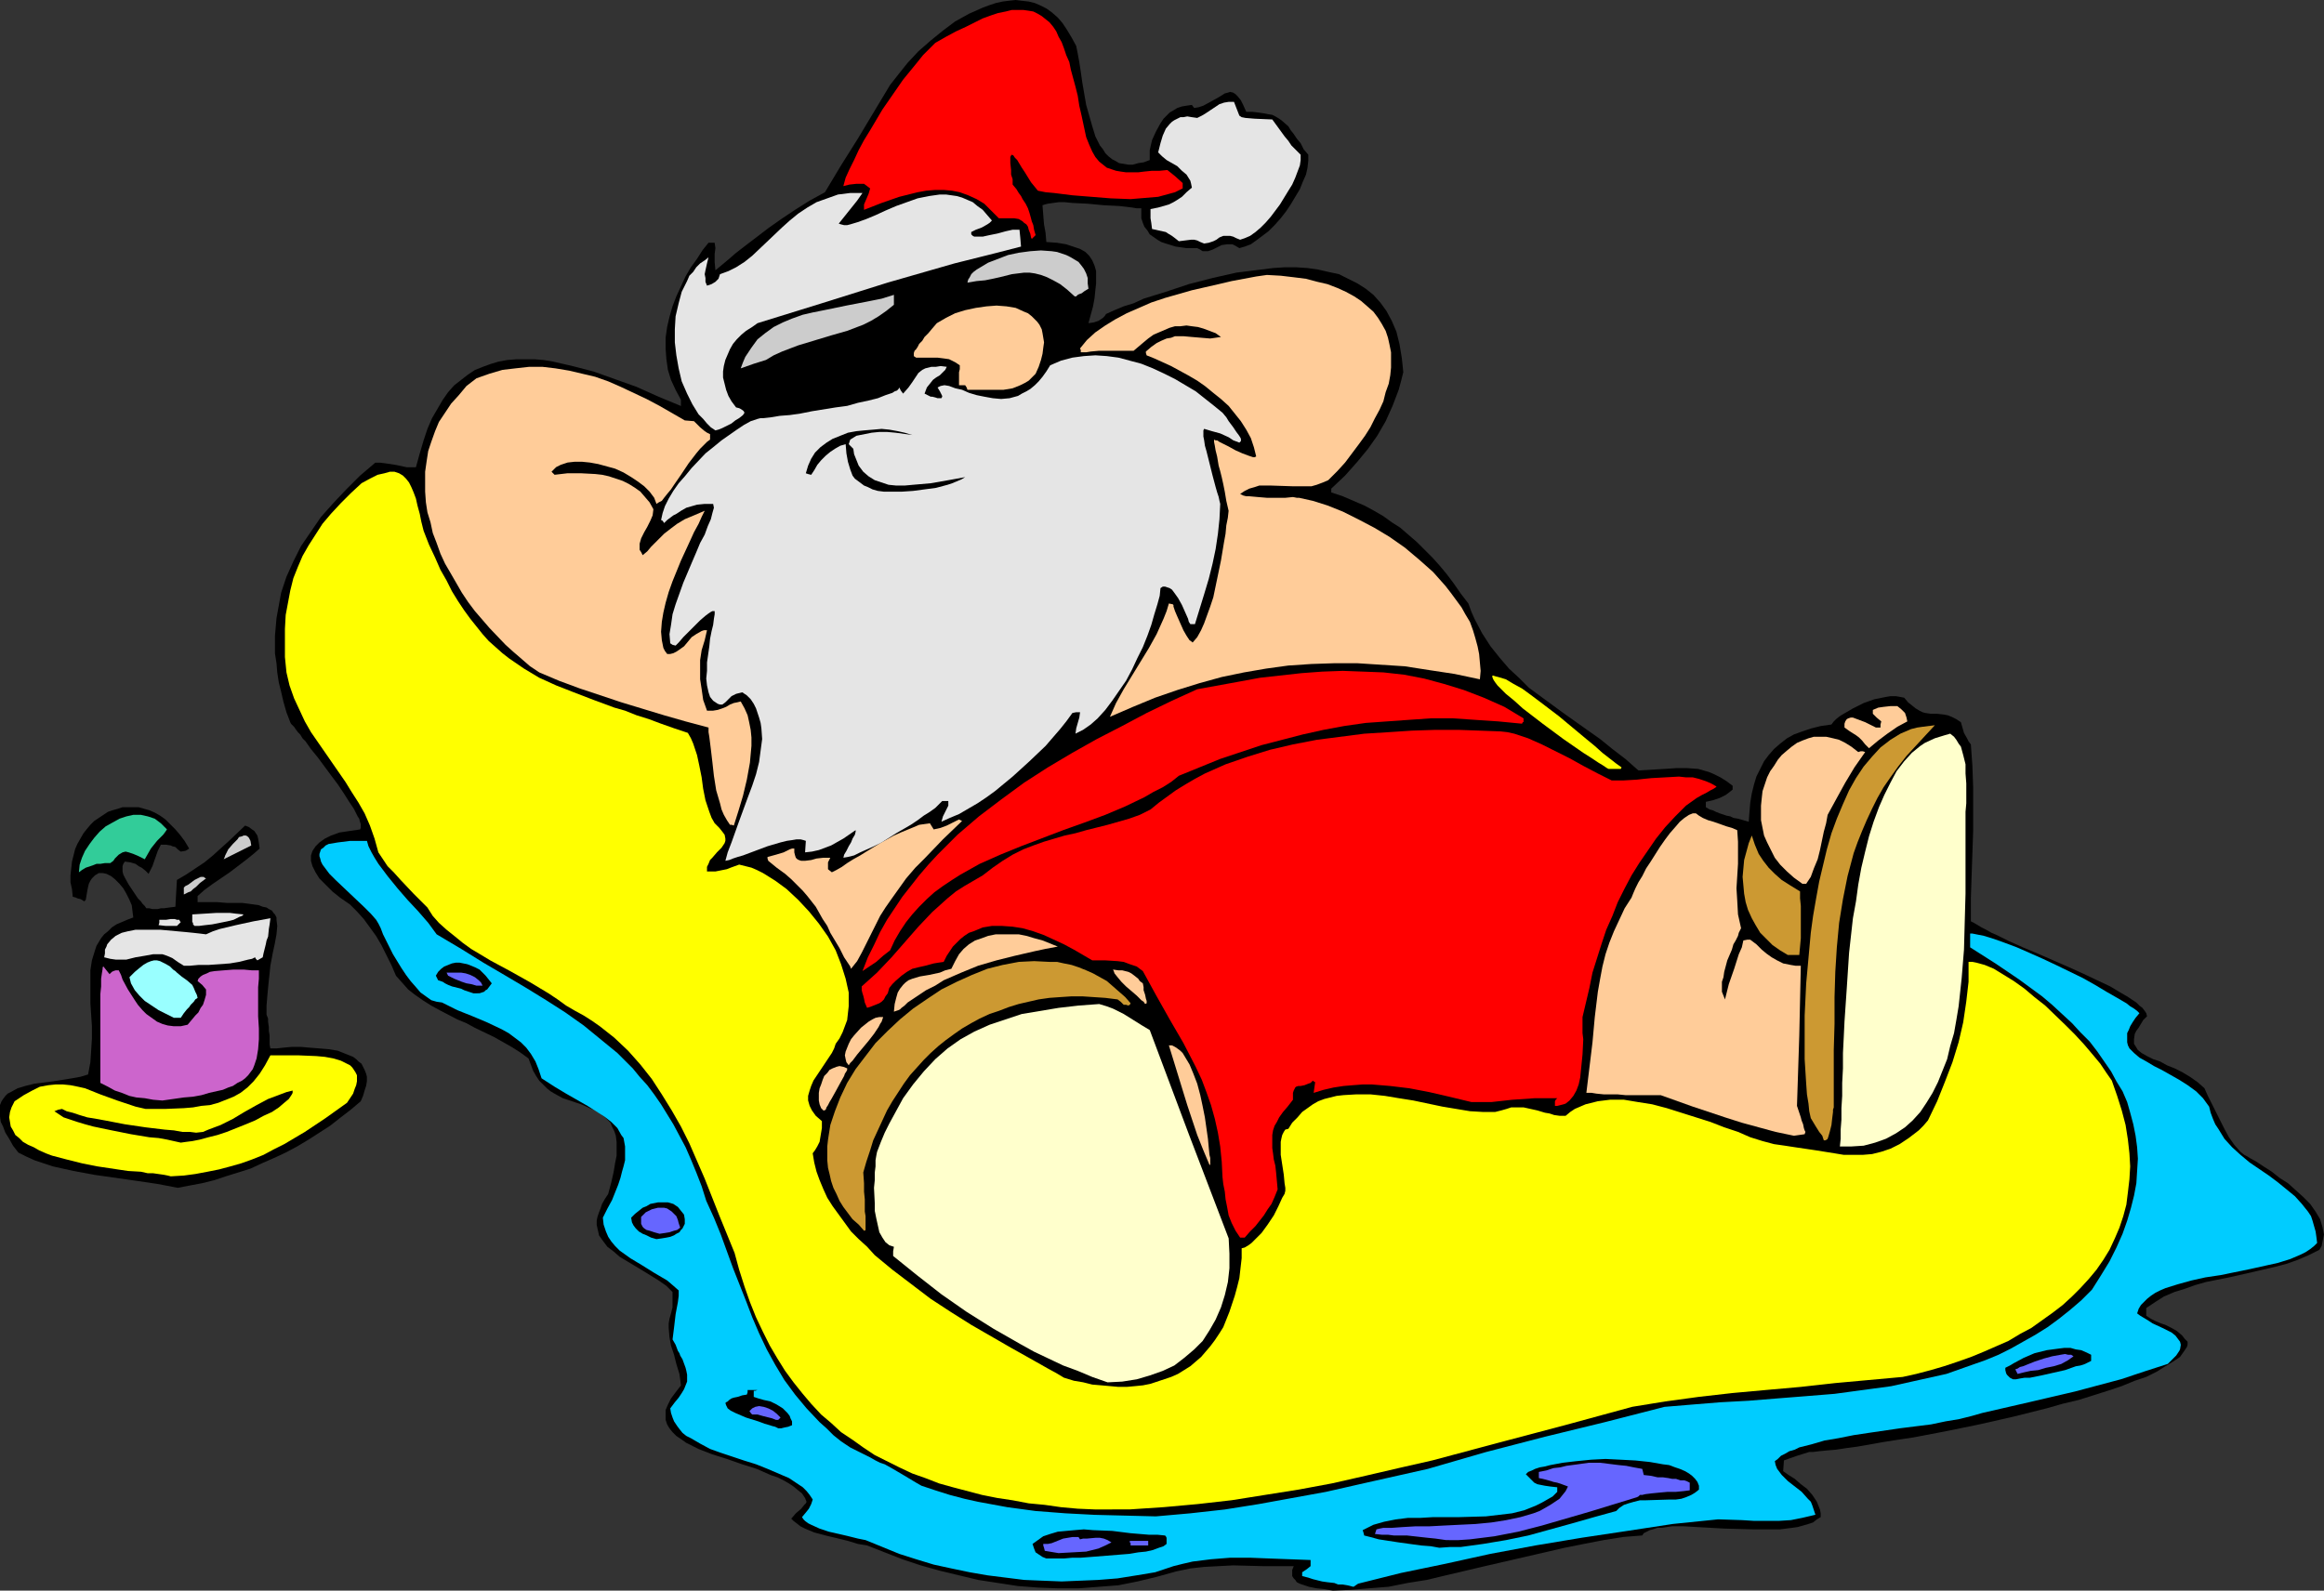 <?xml version="1.0" encoding="UTF-8" standalone="no"?>
<svg
   version="1.0"
   width="129.724mm"
   height="88.815mm"
   id="svg54"
   sodipodi:docname="Santa Sunbathing 2.wmf"
   xmlns:inkscape="http://www.inkscape.org/namespaces/inkscape"
   xmlns:sodipodi="http://sodipodi.sourceforge.net/DTD/sodipodi-0.dtd"
   xmlns="http://www.w3.org/2000/svg"
   xmlns:svg="http://www.w3.org/2000/svg">
  <rect width="100%" height="100%" fill="#333333" stroke="none"/>
  <sodipodi:namedview
     id="namedview54"
     pagecolor="#ffffff"
     bordercolor="#000000"
     borderopacity="0.25"
     inkscape:showpageshadow="2"
     inkscape:pageopacity="0.0"
     inkscape:pagecheckerboard="0"
     inkscape:deskcolor="#d1d1d1"
     inkscape:document-units="mm" />
  <defs
     id="defs1">
    <pattern
       id="WMFhbasepattern"
       patternUnits="userSpaceOnUse"
       width="6"
       height="6"
       x="0"
       y="0" />
  </defs>
  <path
     style="fill:#000000;fill-opacity:1;fill-rule:evenodd;stroke:none"
     d="m 281.184,335.68 -1.778,-0.323 -1.616,-0.162 -1.616,-0.323 -1.454,-0.485 -0.485,-0.162 -0.646,-0.323 -0.323,-0.485 -0.323,-0.323 -0.323,-0.485 v -0.646 -0.646 l 0.323,-0.808 h -6.464 l -6.302,-0.162 -3.07,0.162 -3.07,0.162 -2.909,0.323 -3.07,0.646 -4.04,1.131 -4.04,0.97 -4.04,0.808 -4.202,0.323 -4.202,0.323 h -4.363 l -4.202,-0.162 -4.202,-0.323 -4.202,-0.646 -4.202,-0.646 -4.04,-0.97 -4.04,-0.97 -4.04,-1.131 -3.878,-1.293 -3.717,-1.455 -3.717,-1.455 -0.97,-0.162 -0.97,-0.162 -2.101,-0.646 -4.686,-1.131 -2.424,-0.646 -1.939,-0.808 -0.97,-0.485 -0.808,-0.646 -0.646,-0.485 -0.485,-0.485 0.97,-1.131 1.131,-0.97 0.646,-0.808 0.323,-0.323 0.162,-0.323 -0.323,-0.808 -0.646,-0.97 -0.808,-0.646 -0.97,-0.808 -0.97,-0.646 -1.131,-0.646 -1.293,-0.646 -1.454,-0.485 -2.909,-1.293 -3.07,-0.97 -3.232,-1.131 -3.07,-0.97 -2.909,-1.131 -1.293,-0.646 -1.293,-0.646 -1.131,-0.808 -0.97,-0.646 -0.808,-0.808 -0.646,-0.808 -0.485,-0.808 -0.323,-0.97 v -0.97 -1.131 l 0.485,-1.131 0.646,-1.293 0.97,-1.293 1.131,-1.455 -0.162,-1.293 -0.162,-1.131 -0.646,-2.101 -0.485,-1.939 -0.323,-0.97 -0.323,-0.97 -0.323,-1.778 -0.162,-1.939 v -0.97 l 0.162,-0.97 0.323,-1.131 0.323,-1.293 v -3.232 l -1.293,-1.293 -1.616,-1.131 -3.394,-2.101 -3.232,-1.939 -1.616,-0.97 -1.293,-1.131 -1.293,-0.97 -0.97,-1.293 -0.808,-1.131 -0.162,-0.808 -0.162,-0.646 -0.162,-0.808 v -0.808 l 0.162,-0.808 0.323,-0.97 0.323,-0.808 0.323,-0.97 0.646,-1.131 0.646,-0.97 0.646,-2.424 0.485,-2.101 0.323,-1.939 0.323,-1.616 v -1.616 -1.293 l -0.162,-1.293 -0.323,-0.97 -0.485,-0.97 -0.323,-0.808 -0.646,-0.646 -0.646,-0.646 -1.454,-1.131 -1.616,-0.646 -1.778,-0.808 -1.939,-0.646 -1.939,-0.646 -1.778,-0.97 -0.808,-0.485 -0.808,-0.646 -0.808,-0.808 -0.808,-0.808 -0.646,-0.97 -0.646,-1.131 -0.485,-1.293 -0.485,-1.293 -1.778,-1.293 -1.778,-1.131 -3.717,-2.101 -4.04,-1.939 -1.778,-0.97 -1.939,-0.808 -3.717,-1.939 -1.778,-0.97 -1.778,-1.131 -1.616,-1.131 -1.454,-1.131 -1.293,-1.455 -1.293,-1.455 -0.97,-2.263 -1.131,-2.263 -0.97,-1.939 -1.131,-1.939 -1.293,-1.778 -1.293,-1.778 -1.454,-1.616 -1.454,-1.455 -2.101,-1.455 -1.616,-1.293 -1.454,-1.455 -1.293,-1.293 -0.808,-1.293 -0.646,-1.293 -0.323,-1.131 v -1.131 l 0.323,-0.97 0.646,-0.97 0.808,-0.808 1.131,-0.808 1.293,-0.646 1.778,-0.646 2.101,-0.323 2.262,-0.323 0.162,-0.323 v -0.323 -0.485 l -0.162,-0.485 -0.162,-0.646 -0.323,-0.485 -0.808,-1.616 -0.97,-1.455 -1.131,-1.778 -1.293,-1.939 -1.454,-1.939 -2.747,-3.717 -1.454,-1.778 -1.131,-1.616 -0.646,-0.646 -0.485,-0.808 -0.485,-0.485 -0.485,-0.646 -0.323,-0.485 -0.323,-0.323 -0.323,-0.323 -0.162,-0.323 -0.808,-2.101 -0.646,-2.263 -0.485,-2.101 -0.485,-1.939 -0.323,-2.101 -0.162,-1.939 -0.323,-2.101 v -1.778 -1.939 l 0.323,-3.717 0.323,-1.778 0.646,-3.556 1.131,-3.394 1.454,-3.232 1.616,-3.232 2.101,-3.071 2.101,-3.071 2.586,-2.909 2.747,-2.909 2.909,-2.909 3.232,-2.747 h 0.97 l 1.293,0.162 2.101,0.323 2.262,0.485 h 1.131 0.808 l 0.808,-2.909 0.808,-2.748 0.808,-2.424 0.97,-2.263 1.131,-1.939 1.131,-1.939 1.131,-1.616 1.293,-1.455 1.454,-1.131 1.454,-1.131 1.454,-0.97 1.616,-0.646 1.778,-0.646 1.616,-0.485 1.778,-0.323 1.939,-0.162 h 1.778 2.101 l 1.939,0.162 1.939,0.323 2.101,0.485 2.101,0.485 4.363,1.131 4.525,1.616 4.525,1.616 4.686,2.101 4.686,1.939 V 84.364 l -1.131,-2.101 -0.97,-2.101 -0.646,-2.101 -0.323,-2.263 -0.162,-2.263 v -2.263 l 0.323,-2.263 0.485,-2.101 0.646,-2.263 0.808,-2.101 0.97,-2.101 0.97,-2.101 1.131,-1.939 1.293,-1.778 1.131,-1.778 1.293,-1.616 h 1.293 l 0.162,1.131 -0.162,1.293 v 1.616 l 0.162,1.778 2.909,-2.424 1.293,-1.131 1.454,-1.131 5.494,-4.202 2.747,-1.939 2.909,-1.939 3.07,-1.939 3.232,-1.778 3.394,-5.657 3.555,-5.657 3.394,-5.657 3.394,-5.657 1.778,-2.263 1.939,-2.424 2.262,-2.424 2.586,-2.263 2.586,-2.101 2.586,-1.939 2.909,-1.616 2.909,-1.293 1.293,-0.485 1.454,-0.485 1.454,-0.323 1.293,-0.162 L 214.281,0 l 1.293,0.162 1.454,0.162 1.293,0.323 1.131,0.485 1.293,0.646 1.131,0.808 1.293,1.131 0.97,1.131 0.97,1.455 0.97,1.616 0.97,1.778 0.323,1.616 0.323,1.778 0.323,2.101 0.323,2.263 0.808,4.687 0.646,2.263 0.646,2.263 0.646,2.101 0.97,1.939 0.646,0.808 0.485,0.808 0.646,0.646 0.808,0.646 0.646,0.323 0.808,0.485 0.97,0.162 0.97,0.162 h 0.97 l 1.131,-0.323 1.131,-0.162 1.293,-0.485 v -2.101 l 0.485,-2.101 0.808,-1.778 0.97,-1.778 0.646,-0.97 0.646,-0.646 0.646,-0.646 0.808,-0.485 0.808,-0.485 0.97,-0.323 0.97,-0.162 1.131,-0.162 0.485,0.646 0.97,-0.162 0.97,-0.323 1.778,-0.97 1.454,-0.808 1.293,-0.808 0.646,-0.162 0.485,-0.162 0.646,0.162 0.485,0.323 0.485,0.485 0.646,0.808 0.485,0.97 0.646,1.455 h 1.293 l 1.293,0.162 1.131,0.162 0.808,0.162 0.97,0.162 0.646,0.323 0.808,0.485 0.646,0.485 1.293,1.131 0.485,0.808 0.646,0.808 0.646,0.97 0.808,0.97 0.646,1.293 0.97,1.131 v 1.293 l -0.162,1.455 -0.323,1.455 -0.646,1.455 -0.646,1.616 -0.97,1.616 -0.97,1.616 -0.97,1.455 -1.131,1.455 -1.293,1.455 -1.293,1.293 -1.293,0.97 -1.293,0.97 -1.131,0.808 -1.293,0.485 -1.131,0.323 -0.808,-0.485 -0.646,-0.323 h -0.646 -0.485 l -1.131,0.162 -0.97,0.485 -0.97,0.485 -0.97,0.323 h -0.485 -0.646 l -0.485,-0.323 -0.646,-0.323 h -2.262 l -2.262,-0.323 -2.101,-0.646 -0.97,-0.323 -0.808,-0.485 -1.616,-1.131 -0.485,-0.808 -0.646,-0.808 -0.323,-0.808 -0.323,-0.97 v -0.97 -1.131 h -0.97 l -0.97,-0.162 -1.293,-0.162 -1.454,-0.162 -3.232,-0.162 -3.394,-0.323 -3.232,-0.162 -1.616,-0.162 h -1.293 l -1.131,0.162 -1.131,0.162 -0.646,0.162 -0.485,0.162 0.162,2.101 0.162,1.939 0.323,1.778 0.162,1.939 2.262,0.162 1.939,0.323 1.454,0.485 1.454,0.485 1.131,0.646 0.808,0.808 0.646,0.97 0.485,1.131 0.323,1.131 v 1.293 1.293 l -0.162,1.455 -0.162,1.616 -0.323,1.778 -0.485,1.778 -0.485,1.778 1.131,-0.162 0.97,-0.323 0.97,-0.646 0.323,-0.323 0.323,-0.485 1.778,-0.808 1.939,-0.808 2.101,-0.646 2.101,-0.97 4.686,-1.455 4.848,-1.616 5.01,-1.293 5.01,-1.131 2.586,-0.323 2.586,-0.323 2.586,-0.323 2.424,-0.162 h 2.424 l 2.424,0.162 2.262,0.323 2.101,0.485 2.262,0.485 1.939,0.97 1.939,0.97 1.778,1.131 1.616,1.293 1.454,1.616 1.293,1.778 1.131,2.101 0.97,2.263 0.646,2.586 0.485,2.909 0.162,1.455 0.162,1.616 -0.485,1.939 -0.485,1.778 -1.293,3.394 -1.454,3.232 -1.778,3.071 -1.939,2.748 -2.262,2.748 -2.586,2.909 -2.909,2.748 v 0.808 l 2.424,0.808 2.262,0.97 2.262,0.97 2.101,1.131 1.939,1.131 1.778,1.293 1.778,1.131 3.555,3.071 1.616,1.616 1.616,1.616 1.454,1.616 1.616,1.939 1.454,1.939 1.454,2.101 1.616,2.101 0.646,1.778 0.646,1.455 1.616,3.071 1.778,2.748 1.939,2.424 1.939,2.263 2.101,1.939 2.101,2.101 2.424,1.778 4.848,3.556 5.01,3.556 2.747,1.939 2.586,2.101 2.747,2.101 2.747,2.424 2.747,-0.162 2.747,-0.162 2.424,-0.162 h 2.424 l 2.262,0.162 1.131,0.323 1.131,0.323 1.131,0.485 1.293,0.646 1.293,0.808 1.293,0.97 v 0.808 l -0.808,0.646 -0.646,0.485 -1.293,0.646 -1.454,0.485 -1.454,0.323 v 1.131 l 0.808,0.485 0.646,0.162 0.646,0.323 0.808,0.323 0.97,0.323 0.485,0.162 0.808,0.162 0.646,0.323 0.97,0.162 1.131,0.323 1.131,0.323 0.162,-2.101 0.162,-1.939 0.323,-1.939 0.485,-1.939 0.485,-1.616 0.808,-1.616 0.808,-1.616 0.97,-1.293 1.131,-1.293 1.293,-1.131 1.454,-1.131 1.454,-0.808 1.778,-0.646 1.939,-0.646 1.939,-0.485 2.262,-0.323 0.485,-0.646 0.485,-0.485 0.808,-0.646 0.808,-0.485 1.939,-1.131 2.262,-1.131 2.262,-0.808 2.424,-0.485 0.97,-0.162 h 1.131 l 0.97,0.162 0.808,0.162 0.808,0.97 0.808,0.646 0.808,0.646 0.808,0.485 0.646,0.323 0.646,0.162 1.131,0.162 h 1.293 l 1.454,0.162 0.808,0.162 0.808,0.323 0.97,0.485 0.97,0.646 0.323,1.131 0.323,1.131 0.646,1.131 0.323,0.646 0.485,0.646 0.323,4.525 0.162,4.525 v 4.525 4.687 l -0.162,4.687 -0.162,4.687 -0.162,4.849 v 4.849 l 0.646,0.323 0.808,0.485 0.808,0.485 0.97,0.485 1.131,0.646 1.131,0.485 2.586,1.293 2.909,1.293 3.07,1.293 6.302,2.748 3.232,1.455 3.07,1.455 2.747,1.293 2.424,1.455 1.131,0.646 0.97,0.646 0.97,0.646 0.646,0.646 0.646,0.485 0.485,0.646 0.323,0.485 0.162,0.646 -0.808,0.808 -0.485,0.808 -0.485,0.808 -0.485,0.646 -0.323,0.646 -0.162,1.131 v 0.485 0.485 l 0.323,0.485 0.485,0.808 0.808,0.646 1.131,0.646 1.293,0.646 1.454,0.485 1.454,0.808 1.616,0.646 1.616,0.808 1.616,0.97 1.616,1.131 1.454,1.293 0.646,1.455 0.808,1.616 1.778,3.556 0.97,1.939 0.97,1.778 1.131,1.616 1.293,1.455 0.808,0.646 0.646,0.323 0.485,0.323 1.454,0.808 1.454,0.97 1.778,1.131 1.616,1.293 1.778,1.131 1.616,1.455 1.616,1.455 1.454,1.455 1.131,1.616 0.97,1.616 0.485,1.616 0.162,0.808 0.162,0.808 -0.162,0.808 -0.162,0.808 -0.162,0.808 -0.485,0.808 -2.262,1.131 -2.262,0.97 -2.262,0.808 -2.424,0.646 -4.848,1.131 -5.01,1.131 -4.848,0.97 -2.262,0.646 -2.262,0.808 -2.101,0.646 -2.262,0.97 -1.778,1.131 -1.939,1.293 v 1.616 l 0.97,0.646 0.97,0.485 1.131,0.485 0.97,0.323 1.293,0.646 1.131,0.646 1.131,0.97 0.485,0.646 0.646,0.646 v 0.646 l -0.162,0.485 -0.323,0.485 -0.323,0.485 -0.808,1.131 -1.454,0.97 -1.616,0.97 -1.778,1.131 -2.262,1.131 -2.424,0.808 -2.747,1.131 -2.909,0.97 -3.07,0.97 -3.07,0.97 -3.394,0.808 -3.394,0.97 -7.11,1.778 -7.11,1.616 -7.11,1.455 -3.394,0.646 -3.394,0.646 -3.232,0.485 -3.07,0.485 -2.747,0.485 -2.747,0.485 -2.424,0.323 -2.101,0.323 -1.939,0.162 -1.616,0.162 -1.293,0.162 h -0.485 -0.323 l -2.586,0.808 -2.747,0.97 -0.162,2.263 1.131,0.808 1.293,0.808 1.293,1.131 1.293,0.97 1.131,1.293 0.97,1.455 0.323,0.808 0.323,0.808 0.162,0.808 v 0.808 l -0.808,0.485 -0.808,0.646 -0.97,0.323 -1.131,0.323 -1.131,0.323 -1.131,0.162 -2.586,0.323 h -2.909 -2.909 l -5.979,-0.162 -2.909,-0.162 -2.909,-0.162 -2.747,-0.162 h -2.424 l -1.131,0.162 -0.97,0.162 h -0.97 l -0.97,0.323 -0.646,0.162 -0.646,0.323 -0.646,0.323 -0.323,0.485 -4.04,0.323 -4.04,0.646 -4.202,0.808 -4.04,0.808 -8.403,1.939 -8.403,1.939 -8.242,1.939 -4.04,0.97 -4.04,0.646 -4.04,0.808 -4.04,0.323 -3.878,0.323 z"
     id="path1" />
  <path
     style="fill:#00ccff;fill-opacity:1;fill-rule:evenodd;stroke:none"
     d="m 285.547,334.872 -1.293,-0.323 -0.97,-0.162 h -0.97 l -0.808,-0.323 -1.454,-0.162 -1.131,-0.162 -1.939,-0.485 -0.97,-0.323 -1.293,-0.323 v -0.808 l 0.97,-0.646 0.808,-0.646 v -1.293 l -4.363,-0.162 -4.363,-0.162 -4.04,-0.162 h -4.202 l -4.04,0.323 -3.878,0.485 -2.101,0.485 -1.939,0.485 -1.939,0.646 -1.939,0.646 -3.878,0.646 -4.04,0.646 -4.04,0.323 -3.878,0.162 -3.878,0.162 -4.04,-0.162 -3.878,-0.162 -3.878,-0.485 -3.878,-0.485 -3.717,-0.646 -3.878,-0.808 -3.717,-0.808 -3.717,-1.131 -3.555,-1.131 -3.555,-1.455 -3.555,-1.455 -0.808,-0.162 -0.808,-0.162 -1.939,-0.485 -4.202,-0.97 -1.939,-0.646 -1.778,-0.808 -0.646,-0.323 -0.646,-0.485 -0.323,-0.323 -0.323,-0.485 0.808,-0.97 0.646,-0.808 0.485,-0.97 0.323,-0.97 -0.646,-0.97 -0.646,-0.808 -0.808,-0.808 -0.97,-0.646 -1.939,-1.293 -2.262,-0.97 -2.262,-0.97 -2.424,-0.97 -2.586,-0.808 -2.424,-0.808 -2.424,-0.808 -2.262,-0.808 -2.101,-1.131 -1.939,-1.131 -0.97,-0.485 -0.808,-0.646 -0.646,-0.808 -0.485,-0.646 -0.646,-0.97 -0.323,-0.808 -0.323,-0.97 -0.162,-0.97 0.97,-1.293 0.808,-0.97 0.646,-0.97 0.485,-0.808 0.323,-0.808 0.323,-0.808 v -0.808 -0.646 l -0.162,-0.808 -0.162,-0.646 -0.646,-1.778 -0.485,-0.808 -0.162,-0.485 -0.323,-0.485 -0.485,-1.293 -0.646,-1.131 0.162,-1.293 0.162,-1.293 0.323,-2.748 0.485,-2.586 0.162,-1.293 v -1.131 l -1.293,-1.131 -1.131,-0.97 -2.747,-1.616 -2.586,-1.616 -2.424,-1.455 -1.131,-0.808 -1.131,-0.808 -0.97,-0.97 -0.808,-0.97 -0.646,-0.97 -0.485,-1.131 -0.485,-1.455 -0.162,-1.455 0.97,-1.939 0.97,-1.778 0.646,-1.616 0.646,-1.616 0.485,-1.455 0.323,-1.293 0.323,-1.131 0.323,-1.293 v -0.97 -1.131 -0.808 l -0.323,-1.778 -0.485,-0.646 -0.808,-1.455 -1.293,-1.293 -1.454,-1.131 -1.778,-1.131 -1.778,-1.131 -2.262,-1.293 -2.262,-1.293 -2.424,-1.455 -2.747,-1.778 -0.646,-1.939 -0.646,-1.616 -0.97,-1.616 -0.97,-1.293 -1.131,-1.131 -1.293,-0.97 -1.293,-0.97 -1.454,-0.808 -3.07,-1.455 -3.07,-1.293 -3.232,-1.293 -3.232,-1.616 -1.131,-0.162 -1.131,-0.323 -1.131,-0.808 -1.131,-0.808 -0.97,-1.131 -1.131,-1.293 -0.97,-1.293 -0.97,-1.455 -1.778,-2.909 -1.454,-2.909 -0.646,-1.293 -0.485,-1.293 -0.485,-0.97 -0.485,-0.808 -1.131,-1.293 -1.293,-1.293 -3.07,-2.909 -3.07,-2.909 -1.293,-1.293 -0.97,-1.293 -0.485,-0.646 -0.323,-0.646 -0.162,-0.646 -0.162,-0.485 v -0.485 l 0.162,-0.485 0.162,-0.485 0.485,-0.323 0.485,-0.485 0.646,-0.323 0.97,-0.162 0.97,-0.162 1.293,-0.162 1.293,-0.162 h 1.616 1.939 l 0.323,1.131 0.646,1.293 0.646,1.131 0.808,1.293 1.939,2.586 2.101,2.586 2.101,2.424 2.262,2.424 2.101,2.424 1.778,2.424 5.171,3.071 4.686,2.909 4.686,2.748 4.363,2.586 4.202,2.586 4.04,2.586 3.878,2.748 3.555,2.909 3.555,2.909 3.232,3.232 1.454,1.778 1.616,1.778 1.454,1.939 1.454,2.101 1.293,2.101 1.293,2.101 1.293,2.424 1.293,2.424 1.131,2.586 1.131,2.748 1.131,2.909 0.97,3.071 1.616,3.556 1.454,3.556 2.586,7.111 2.747,6.95 1.293,3.394 1.454,3.394 1.616,3.394 1.778,3.232 1.939,3.232 2.262,3.071 2.424,2.909 2.747,2.909 1.454,1.293 1.454,1.455 1.616,1.293 1.939,1.293 1.616,0.808 1.293,0.646 1.293,0.646 1.131,0.646 0.97,0.485 0.97,0.323 1.454,0.808 2.747,1.616 1.616,0.97 0.808,0.485 1.131,0.646 2.909,0.97 3.07,0.97 3.07,0.808 2.909,0.646 6.141,1.131 5.979,0.808 6.302,0.485 6.141,0.323 6.464,0.162 6.464,0.162 7.272,-0.646 7.272,-0.808 7.11,-1.131 7.11,-1.293 7.11,-1.293 7.11,-1.616 14.382,-3.232 6.141,-1.778 6.141,-1.778 12.443,-3.232 12.605,-3.071 12.605,-3.232 5.818,-0.485 5.979,-0.485 5.979,-0.323 5.979,-0.485 6.141,-0.485 5.979,-0.485 5.979,-0.808 5.979,-0.808 5.818,-1.293 5.818,-1.293 2.747,-0.97 2.747,-0.97 2.747,-0.97 2.747,-1.131 2.586,-1.293 2.586,-1.455 2.586,-1.455 2.586,-1.616 2.424,-1.778 2.424,-1.939 2.262,-1.939 2.262,-2.263 1.939,-3.071 1.778,-2.909 1.454,-2.909 1.293,-2.909 0.97,-2.748 0.808,-2.748 0.646,-2.586 0.485,-2.586 0.162,-2.586 0.162,-2.586 -0.162,-2.424 -0.323,-2.424 -0.485,-2.424 -0.646,-2.424 -0.646,-2.263 -0.97,-2.263 -1.293,-2.101 -1.131,-2.101 -1.454,-2.101 -1.454,-2.101 -1.616,-2.101 -1.939,-1.939 -1.778,-1.939 -2.101,-1.939 -2.101,-1.939 -2.101,-1.778 -2.424,-1.778 -2.424,-1.778 -5.01,-3.394 -5.333,-3.394 v -2.909 h 0.485 l 0.808,0.162 1.616,0.323 2.101,0.646 2.262,0.808 2.586,0.97 2.586,1.131 2.909,1.293 2.747,1.293 5.656,2.748 2.586,1.455 2.424,1.455 2.262,1.293 1.939,1.131 0.808,0.646 0.808,0.485 0.646,0.485 0.485,0.485 -0.808,0.97 -0.646,0.97 -0.485,0.808 -0.323,0.808 -0.323,0.646 v 0.808 0.646 0.485 l 0.162,0.646 0.323,0.646 0.97,0.97 1.131,0.97 1.454,0.808 1.616,0.97 1.616,0.808 3.717,2.101 1.778,1.131 1.778,1.293 1.454,1.455 1.293,1.778 0.323,1.293 0.485,1.293 0.485,1.131 0.646,0.97 1.293,2.101 1.616,1.778 1.778,1.616 1.939,1.616 4.04,2.748 1.939,1.455 1.778,1.455 1.778,1.455 1.454,1.616 1.293,1.616 0.646,0.97 0.323,0.97 0.323,1.131 0.323,1.131 0.162,1.131 0.162,1.293 -0.646,0.646 -0.808,0.646 -0.97,0.646 -0.97,0.485 -1.131,0.485 -1.131,0.485 -2.586,0.808 -2.909,0.646 -2.909,0.646 -6.302,1.293 -3.232,0.485 -2.909,0.646 -2.909,0.808 -2.586,0.808 -1.131,0.485 -0.97,0.485 -0.97,0.646 -0.808,0.646 -0.646,0.646 -0.646,0.646 -0.485,0.808 -0.323,0.97 0.646,0.485 0.808,0.485 0.808,0.485 0.97,0.646 2.101,0.97 1.939,0.97 0.808,0.646 0.485,0.646 0.485,0.646 0.162,0.646 -0.162,0.97 -0.162,0.323 -0.323,0.485 -0.323,0.485 -0.485,0.485 -0.646,0.646 -0.646,0.646 -5.01,1.616 -4.848,1.616 -4.848,1.293 -4.848,1.293 -9.696,2.263 -9.858,2.263 -2.262,0.646 -2.586,0.646 -2.909,0.485 -3.07,0.646 -6.464,0.808 -6.626,0.97 -3.232,0.485 -3.232,0.646 -2.909,0.485 -2.747,0.808 -2.586,0.646 -0.97,0.485 -1.131,0.323 -0.808,0.485 -0.97,0.485 -0.646,0.646 -0.646,0.485 0.162,0.808 0.323,0.808 0.485,0.646 0.485,0.646 1.293,1.293 1.454,1.131 1.454,1.131 1.293,1.455 0.646,0.646 0.323,0.808 0.323,0.97 0.323,0.97 -2.747,0.646 -2.424,0.485 -2.586,0.162 h -2.586 -2.586 l -2.586,-0.162 -5.01,-0.162 -9.534,0.97 -9.534,1.455 -9.696,1.455 -9.696,1.616 -9.534,1.778 -9.534,2.101 -9.373,1.939 -9.05,2.263 -0.485,0.323 z"
     id="path2" />
  <path
     style="fill:#000000;fill-opacity:1;fill-rule:evenodd;stroke:none"
     d="m 220.745,328.892 -0.808,-0.323 -0.485,-0.323 -0.485,-0.323 -0.485,-0.323 -0.323,-0.808 -0.323,-0.97 1.131,-0.808 1.131,-0.808 1.454,-0.485 1.616,-0.485 1.778,-0.162 1.778,-0.162 1.939,-0.162 1.939,0.162 4.04,0.162 3.878,0.485 3.878,0.323 h 1.778 l 1.616,0.162 0.162,0.162 0.162,0.323 v 0.485 0.808 l -0.646,0.485 -0.97,0.323 -1.293,0.485 -1.454,0.323 -1.616,0.162 -1.939,0.323 -4.04,0.323 -4.04,0.323 -2.101,0.162 h -1.778 l -1.778,0.162 h -1.454 z"
     id="path3" />
  <path
     style="fill:#6666ff;fill-opacity:1;fill-rule:evenodd;stroke:none"
     d="m 223.331,327.761 -2.909,-0.485 -0.162,-0.646 -0.162,-0.485 v -0.323 h 0.97 l 0.808,-0.162 1.616,-0.646 0.808,-0.323 0.97,-0.162 0.97,-0.162 h 1.293 l 0.323,0.485 0.646,-0.162 h 0.808 l 1.778,-0.162 h 0.97 l 0.808,0.162 0.808,0.323 0.808,0.485 -1.293,0.646 -1.454,0.646 -1.293,0.323 -1.293,0.323 -2.909,0.162 z"
     id="path4" />
  <path
     style="fill:#000000;fill-opacity:1;fill-rule:evenodd;stroke:none"
     d="m 303.646,326.629 -1.778,-0.323 -2.101,-0.162 -4.686,-0.646 -2.101,-0.323 -2.101,-0.323 -1.778,-0.485 -0.646,-0.162 -0.646,-0.162 -0.162,-0.646 -0.162,-0.485 2.262,-1.131 2.262,-0.646 2.424,-0.485 2.586,-0.323 h 2.586 l 2.747,-0.162 h 5.494 l 5.656,-0.162 2.747,-0.323 2.747,-0.323 2.586,-0.646 2.424,-0.97 1.293,-0.646 1.131,-0.646 1.131,-0.646 0.97,-0.97 v -0.485 -0.485 l -1.454,-0.162 -1.131,-0.162 -0.808,-0.162 -0.808,-0.162 -0.646,-0.323 -0.485,-0.485 -0.646,-0.646 -0.646,-0.646 0.485,-0.485 0.808,-0.323 0.646,-0.323 0.97,-0.323 0.97,-0.162 1.293,-0.323 2.586,-0.485 2.747,-0.323 3.232,-0.323 3.07,-0.162 3.232,0.162 3.07,0.162 3.07,0.323 2.747,0.485 1.293,0.162 1.293,0.485 0.97,0.323 1.131,0.485 0.808,0.485 0.646,0.485 0.646,0.646 0.485,0.646 0.323,0.808 v 0.808 l -0.808,0.646 -0.808,0.485 -1.131,0.485 -0.97,0.323 -1.131,0.162 h -1.293 l -5.171,0.162 h -1.131 l -1.293,0.323 -1.131,0.323 -0.97,0.323 -0.97,0.646 -0.646,0.646 -4.686,1.293 -4.525,1.293 -4.686,1.293 -4.686,1.293 -4.686,0.97 -4.848,0.808 -4.686,0.646 h -2.262 z"
     id="path5" />
  <path
     style="fill:#6666ff;fill-opacity:1;fill-rule:evenodd;stroke:none"
     d="m 238.521,326.145 v -0.485 l -0.162,-0.162 v -0.323 h 3.878 v 0.97 z"
     id="path6" />
  <path
     style="fill:#6666ff;fill-opacity:1;fill-rule:evenodd;stroke:none"
     d="m 305.1,325.013 -1.131,-0.162 -1.131,-0.162 -1.616,-0.162 -2.909,-0.323 -1.454,-0.162 h -1.778 -0.97 l -1.293,-0.162 h -1.293 l -1.454,-0.162 0.323,-0.97 0.646,-0.162 0.808,-0.162 h 0.808 0.97 l 2.262,-0.162 2.747,-0.162 h 2.909 l 3.07,-0.162 3.232,-0.162 3.394,-0.162 3.394,-0.323 3.07,-0.485 3.07,-0.646 2.747,-0.808 1.293,-0.485 1.131,-0.646 1.131,-0.646 0.97,-0.646 0.97,-0.646 0.646,-0.808 0.646,-0.808 0.485,-0.97 -1.293,-0.485 -0.97,-0.323 -0.808,-0.162 -0.485,-0.162 -1.131,-0.323 -0.646,-0.162 -0.808,-0.162 v -1.293 l 1.616,-0.323 1.454,-0.485 1.454,-0.162 1.293,-0.323 2.424,-0.323 2.262,-0.323 h 2.424 l 2.586,0.323 1.293,0.162 1.616,0.162 1.616,0.323 1.778,0.323 0.323,1.293 1.454,0.162 1.454,0.323 h 1.131 l 1.131,0.162 0.808,0.162 h 0.808 l 0.485,0.162 0.485,0.162 h 0.808 l 0.485,0.162 0.646,0.323 v 1.616 l -1.293,0.162 -1.616,0.162 h -1.778 l -1.778,0.162 -1.616,0.162 -1.293,0.162 -0.646,0.162 h -0.485 l -0.323,0.323 -0.323,0.162 -10.019,3.071 -5.01,1.455 -5.01,1.455 -5.01,1.293 -5.01,0.97 -5.171,0.646 -2.424,0.162 z"
     id="path7" />
  <path
     style="fill:#ffff00;fill-opacity:1;fill-rule:evenodd;stroke:none"
     d="m 231.088,318.548 -3.717,-0.162 -3.555,-0.323 -3.394,-0.485 -3.394,-0.323 -3.394,-0.646 -3.232,-0.485 -3.232,-0.646 -3.07,-0.808 -3.07,-0.808 -2.909,-0.808 -2.909,-1.131 -2.747,-0.97 -2.747,-1.293 -2.586,-1.293 -2.586,-1.293 -2.424,-1.616 -2.262,-1.616 -2.424,-1.616 -2.101,-1.939 -2.101,-1.778 -2.101,-2.263 -1.778,-2.101 -1.939,-2.424 -1.778,-2.424 -1.616,-2.586 -1.616,-2.748 -1.454,-2.909 -1.454,-3.071 -1.293,-3.232 -1.131,-3.232 -1.131,-3.556 -0.97,-3.556 -3.232,-7.919 -3.07,-7.758 -1.616,-3.717 -1.616,-3.717 -1.778,-3.556 -1.939,-3.394 -2.101,-3.394 -2.101,-3.232 -2.424,-3.071 -2.586,-2.909 -2.909,-2.748 -3.07,-2.424 -1.616,-1.131 -1.778,-1.131 -1.778,-0.97 -1.939,-1.131 -1.778,-1.293 -1.939,-1.293 -4.04,-2.424 -4.04,-2.263 -4.202,-2.263 -4.04,-2.424 -1.778,-1.293 -1.778,-1.455 -1.616,-1.293 -1.616,-1.455 -1.293,-1.455 -1.131,-1.778 -2.909,-2.909 -2.747,-2.909 -1.454,-1.616 -1.293,-1.293 -0.97,-1.455 -0.97,-1.455 -0.808,-2.909 -0.97,-2.748 -1.131,-2.586 -1.293,-2.263 -1.454,-2.263 -1.293,-2.101 -2.909,-4.202 -2.909,-4.202 -1.454,-2.101 -1.293,-2.263 -1.131,-2.424 -1.131,-2.424 -0.97,-2.748 -0.646,-2.748 -0.323,-3.232 v -3.071 -2.909 l 0.162,-2.909 0.485,-2.586 0.485,-2.586 0.646,-2.586 0.97,-2.424 0.97,-2.263 1.293,-2.263 1.454,-2.263 1.454,-2.263 1.778,-2.101 2.101,-2.263 2.101,-2.101 2.262,-2.101 1.778,-0.97 1.616,-0.808 1.454,-0.323 1.131,-0.323 h 0.97 l 0.97,0.323 0.808,0.485 0.646,0.646 0.646,0.808 0.485,0.97 0.485,1.131 0.485,1.293 0.323,1.455 0.485,1.778 0.323,1.616 0.485,1.939 1.131,2.909 1.293,2.748 1.131,2.586 1.293,2.263 1.131,2.263 1.293,2.101 1.293,1.939 1.293,1.778 1.293,1.616 1.293,1.616 1.293,1.455 1.454,1.293 1.454,1.293 1.454,1.131 3.07,2.101 3.232,1.939 3.555,1.616 3.717,1.455 4.202,1.616 4.363,1.616 2.262,0.646 2.424,0.97 2.586,0.808 2.586,0.97 2.747,0.97 2.909,0.97 0.646,1.131 0.485,1.131 0.808,2.424 0.485,2.263 0.485,2.424 0.323,2.424 0.485,2.424 0.808,2.424 0.485,1.293 0.646,1.131 0.97,0.97 0.646,0.808 0.485,0.646 0.162,0.808 v 0.485 l -0.162,0.485 -0.323,0.485 -0.323,0.485 -0.97,0.97 -0.97,1.131 -0.485,0.485 -0.323,0.808 -0.323,0.646 v 0.97 h 0.97 0.808 l 1.616,-0.323 0.808,-0.162 0.808,-0.323 1.778,-0.646 1.293,0.323 1.293,0.323 1.131,0.485 1.293,0.646 2.586,1.616 2.424,1.778 2.424,2.263 2.262,2.424 2.101,2.586 1.939,2.748 1.616,2.909 1.131,2.909 0.97,3.071 0.323,1.455 0.323,1.455 v 1.455 1.455 l -0.162,1.455 -0.162,1.455 -0.485,1.293 -0.485,1.293 -0.646,1.293 -0.808,1.131 -0.323,0.97 -0.485,0.97 -1.293,1.939 -1.293,1.939 -1.293,1.939 -0.485,1.131 -0.323,0.97 -0.323,1.131 v 0.97 l 0.323,1.131 0.485,0.97 0.808,1.131 1.293,1.131 v 0.646 0.808 l -0.162,0.97 -0.162,0.97 -0.162,0.97 -0.485,0.97 -0.485,0.808 -0.485,0.646 0.323,1.939 0.485,1.939 0.646,1.778 0.808,1.939 0.808,1.778 1.131,1.778 1.293,1.778 1.293,1.778 1.293,1.778 1.616,1.616 1.778,1.616 1.616,1.778 3.717,3.071 4.04,3.071 4.04,3.071 4.202,2.748 4.363,2.748 4.202,2.424 4.202,2.424 4.04,2.263 3.717,2.101 1.778,0.97 1.616,0.97 2.101,0.646 1.939,0.323 1.939,0.485 1.939,0.162 1.778,0.162 1.778,0.162 h 1.778 l 1.778,-0.162 1.616,-0.162 1.616,-0.323 1.454,-0.485 1.454,-0.485 1.454,-0.485 1.454,-0.646 1.293,-0.808 1.293,-0.808 1.131,-0.97 1.131,-0.97 0.97,-1.131 0.97,-1.131 0.97,-1.293 0.97,-1.455 0.808,-1.293 0.646,-1.616 0.646,-1.616 1.131,-3.394 0.485,-1.778 0.485,-1.939 0.485,-4.202 v -2.101 l 0.646,-0.162 0.808,-0.485 0.646,-0.485 0.646,-0.646 1.454,-1.455 1.293,-1.778 1.293,-1.939 0.97,-1.939 0.808,-1.778 0.485,-0.808 0.162,-0.646 v -0.646 l -0.162,-0.97 -0.162,-1.778 -0.323,-2.101 -0.323,-2.101 v -1.939 -0.808 l 0.162,-0.808 0.162,-0.646 0.323,-0.646 0.323,-0.485 0.646,-0.162 0.808,-1.293 1.131,-1.131 0.97,-1.131 1.131,-0.808 1.131,-0.808 1.131,-0.646 1.293,-0.485 1.293,-0.323 1.293,-0.323 1.454,-0.162 2.747,-0.162 h 2.909 l 3.07,0.323 2.909,0.485 3.07,0.485 3.07,0.646 3.07,0.646 2.909,0.485 2.909,0.485 2.747,0.162 h 2.586 l 1.293,-0.323 1.131,-0.323 0.97,-0.323 h 0.97 1.616 l 1.454,0.323 1.454,0.323 1.616,0.485 0.97,0.162 0.97,0.323 1.131,0.162 h 1.293 l 0.97,-0.808 0.97,-0.646 1.131,-0.485 1.131,-0.485 1.293,-0.323 1.293,-0.323 2.586,-0.323 h 2.909 l 2.909,0.485 3.07,0.485 3.07,0.808 3.07,0.97 3.07,0.97 3.07,0.97 2.909,1.131 2.909,0.97 2.586,1.131 2.586,0.808 2.424,0.646 2.262,0.323 2.101,0.323 4.363,0.646 4.04,0.646 1.939,0.323 h 1.939 2.101 l 1.939,-0.162 1.939,-0.485 1.939,-0.646 1.939,-0.97 1.939,-1.293 2.101,-1.616 0.97,-0.97 0.97,-1.131 1.939,-4.04 1.616,-4.04 1.616,-4.202 1.293,-4.202 0.97,-4.202 0.646,-4.364 0.485,-4.202 v -4.202 h 0.808 l 0.808,0.162 1.778,0.485 1.939,0.808 2.101,1.293 2.101,1.293 2.262,1.616 2.101,1.778 2.262,1.778 4.363,4.202 1.939,1.939 1.939,2.101 1.778,2.101 1.616,1.939 1.293,1.939 1.131,1.616 1.131,3.232 0.97,3.071 0.808,3.071 0.485,3.071 0.323,2.909 0.162,2.748 -0.162,2.748 -0.323,2.748 -0.323,2.586 -0.646,2.424 -0.808,2.424 -0.97,2.263 -1.131,2.424 -1.293,2.101 -1.454,2.101 -1.616,1.939 -1.778,1.939 -1.778,1.778 -1.939,1.778 -2.101,1.616 -2.262,1.616 -2.262,1.616 -2.424,1.293 -2.424,1.455 -2.586,1.131 -2.586,1.131 -2.747,1.131 -2.747,0.97 -2.909,0.97 -2.747,0.808 -3.07,0.808 -2.909,0.646 -14.221,1.293 -7.272,0.808 -7.272,0.646 -7.11,0.646 -7.11,0.808 -7.11,0.97 -6.949,1.131 -14.221,3.879 -14.059,3.717 -13.898,3.717 -7.11,1.616 -6.949,1.616 -7.11,1.616 -6.949,1.293 -7.11,1.131 -7.11,1.131 -7.11,0.808 -7.11,0.646 -7.272,0.485 z"
     id="path8" />
  <path
     style="fill:#000000;fill-opacity:1;fill-rule:evenodd;stroke:none"
     d="m 164.185,301.417 -0.646,-0.323 -0.646,-0.162 -0.485,-0.162 -1.131,-0.323 -1.293,-0.485 -2.586,-0.808 -1.131,-0.485 -1.131,-0.485 -0.97,-0.485 -0.646,-0.485 -0.323,-0.646 -0.162,-0.485 0.162,-0.162 0.323,-0.162 0.323,-0.323 0.485,-0.323 0.485,-0.162 0.808,-0.162 0.97,-0.323 0.97,-0.162 0.162,-0.485 v -0.485 h 2.101 l -0.485,0.162 h -0.323 v 1.293 l 0.97,0.323 1.131,0.323 1.454,0.323 1.293,0.646 1.293,0.808 0.97,0.97 0.485,0.646 0.162,0.485 0.323,0.646 v 0.808 l -0.808,0.323 -0.808,0.162 -0.646,0.162 z"
     id="path9" />
  <path
     style="fill:#6666ff;fill-opacity:1;fill-rule:evenodd;stroke:none"
     d="m 163.701,299.639 -0.808,-0.323 -0.646,-0.162 -1.293,-0.323 -1.131,-0.323 h -1.131 l -0.323,-0.323 -0.162,-0.323 h -0.162 l 0.646,-0.646 0.646,-0.323 0.808,-0.162 0.97,0.162 0.97,0.323 0.97,0.485 0.808,0.646 0.808,0.808 -0.323,0.323 -0.162,0.162 h -0.162 z"
     id="path10" />
  <path
     style="fill:#ffffcc;fill-opacity:1;fill-rule:evenodd;stroke:none"
     d="m 233.673,291.72 -3.232,-1.131 -3.07,-1.293 -3.07,-1.131 -3.07,-1.455 -3.07,-1.455 -2.909,-1.616 -5.656,-3.232 -5.656,-3.556 -5.333,-3.717 -5.171,-4.04 -5.01,-4.04 v -0.97 l 0.162,-0.97 -0.97,-0.323 -0.808,-0.646 -0.646,-0.97 -0.646,-1.131 -0.323,-1.455 -0.323,-1.455 -0.323,-1.616 v -1.616 l -0.162,-3.232 0.162,-1.616 v -1.616 l 0.162,-1.293 v -1.293 l 0.162,-0.97 0.162,-0.808 0.808,-2.101 0.808,-1.939 0.97,-1.939 1.939,-3.556 0.97,-1.778 2.101,-2.909 2.262,-2.748 2.424,-2.586 2.586,-2.263 2.747,-1.939 2.909,-1.616 3.232,-1.455 3.394,-1.131 3.394,-1.131 3.878,-0.646 3.878,-0.646 4.202,-0.485 4.363,-0.323 1.616,0.485 1.293,0.485 2.262,1.131 1.293,0.808 1.293,0.808 1.293,0.808 1.616,0.97 8.242,21.98 8.403,21.98 0.162,3.232 v 3.071 l -0.323,2.909 -0.646,2.748 -0.808,2.586 -1.131,2.586 -1.293,2.263 -1.454,2.263 -1.778,1.778 -2.101,1.778 -2.101,1.616 -2.424,1.131 -2.747,0.97 -2.747,0.808 -3.07,0.485 z"
     id="path11" />
  <path
     style="fill:#000000;fill-opacity:1;fill-rule:evenodd;stroke:none"
     d="m 424.684,291.073 -0.646,-0.323 -0.323,-0.323 -0.323,-0.323 -0.162,-0.323 -0.162,-0.646 v -0.485 l 0.97,-0.485 0.808,-0.485 2.101,-1.131 2.262,-0.97 2.586,-0.646 2.424,-0.323 1.293,-0.162 h 1.293 l 1.131,0.323 1.131,0.162 1.131,0.485 0.97,0.485 v 1.293 l -0.646,0.323 -0.646,0.323 -0.97,0.323 -0.97,0.162 -2.262,0.808 -5.01,1.131 -2.424,0.485 h -1.131 l -0.97,0.162 -0.808,0.162 z"
     id="path12" />
  <path
     style="fill:#6666ff;fill-opacity:1;fill-rule:evenodd;stroke:none"
     d="m 425.654,289.942 -0.323,-0.646 -0.162,-0.323 0.485,-0.162 0.485,-0.323 0.646,-0.162 0.808,-0.323 1.616,-0.646 1.939,-0.646 1.778,-0.485 1.778,-0.323 0.97,-0.162 0.646,0.162 h 0.646 l 0.485,0.323 -1.131,0.808 -1.454,0.808 -1.616,0.485 -1.616,0.323 -1.616,0.485 -1.616,0.162 -1.454,0.323 z"
     id="path13" />
  <path
     style="fill:#000000;fill-opacity:1;fill-rule:evenodd;stroke:none"
     d="m 138.491,261.497 -1.131,-0.323 -0.97,-0.485 -0.808,-0.323 -0.808,-0.485 -0.646,-0.646 -0.485,-0.646 -0.323,-0.646 -0.162,-0.97 0.808,-0.808 0.808,-0.646 0.808,-0.646 0.808,-0.323 0.808,-0.485 0.808,-0.162 0.808,-0.162 h 0.646 1.454 l 1.131,0.323 0.97,0.646 0.646,0.808 0.646,0.808 0.162,0.97 v 0.97 l -0.485,0.97 -0.323,0.323 -0.323,0.485 -0.646,0.323 -0.485,0.323 -0.808,0.323 -0.808,0.162 -0.97,0.162 z"
     id="path14" />
  <path
     style="fill:#ff0000;fill-opacity:1;fill-rule:evenodd;stroke:none"
     d="m 261.63,261.174 -0.97,-1.455 -0.808,-1.616 -0.646,-1.616 -0.323,-1.778 -0.323,-1.616 -0.162,-1.616 -0.323,-1.616 -0.162,-1.455 -0.162,-3.232 -0.323,-3.232 -0.485,-2.909 -0.646,-2.909 -0.808,-2.909 -0.97,-2.748 -0.97,-2.586 -1.293,-2.748 -2.586,-5.01 -2.909,-5.01 -2.909,-5.172 -2.747,-5.01 -1.293,-0.97 -1.454,-0.485 -1.293,-0.485 -1.293,-0.162 -2.586,-0.162 h -1.293 -1.454 l -1.939,-1.131 -1.939,-1.131 -2.101,-1.131 -2.101,-0.97 -2.101,-0.97 -2.262,-0.808 -2.262,-0.646 -2.101,-0.323 -2.262,-0.162 h -2.101 l -1.939,0.323 -1.939,0.808 -0.97,0.323 -0.97,0.646 -0.808,0.646 -0.808,0.808 -0.808,0.808 -0.646,0.97 -0.646,0.97 -0.646,1.293 -1.131,0.162 -0.97,0.162 -1.778,0.485 -1.454,0.323 -1.293,0.323 -1.131,0.646 -1.131,0.808 -1.293,1.131 -0.646,0.646 -0.646,0.808 -0.323,1.131 -0.485,0.646 -0.323,0.646 -0.485,0.485 -0.485,0.323 -0.808,0.323 -0.808,0.323 -0.97,0.323 -0.485,-1.131 -0.162,-0.808 -0.162,-0.646 -0.162,-0.485 -0.162,-0.646 v -0.808 l 1.616,-1.455 1.616,-1.455 3.07,-3.232 5.656,-6.465 2.909,-3.071 1.616,-1.455 1.616,-1.455 1.778,-1.455 1.778,-1.131 1.939,-1.131 1.939,-1.131 2.101,-1.616 2.101,-1.455 2.101,-1.293 2.262,-1.131 2.101,-0.808 2.262,-0.808 4.363,-1.293 2.262,-0.485 2.262,-0.646 4.525,-1.131 4.525,-1.293 2.262,-0.808 2.262,-1.131 1.778,-1.455 1.778,-1.293 1.778,-1.293 2.101,-1.293 1.939,-1.131 2.101,-1.131 4.363,-1.939 4.686,-1.616 4.686,-1.455 4.848,-1.131 5.01,-0.97 5.01,-0.646 5.01,-0.646 5.171,-0.323 4.848,-0.323 5.01,-0.162 h 4.848 l 4.525,0.162 4.363,0.162 1.454,0.162 1.454,0.323 2.909,0.97 2.909,1.293 2.909,1.455 2.909,1.455 2.909,1.616 3.07,1.616 2.909,1.455 h 1.293 1.293 l 2.747,-0.162 1.454,-0.162 1.616,-0.162 2.909,-0.162 2.909,-0.162 1.454,0.162 h 1.454 l 1.293,0.323 1.454,0.485 1.131,0.485 1.131,0.646 -0.162,0.162 -0.485,0.323 -0.646,0.323 -0.808,0.485 -0.97,0.485 -1.131,0.646 -1.131,0.808 -1.131,0.808 -2.262,2.263 -2.101,2.263 -1.939,2.424 -1.778,2.586 -1.778,2.586 -1.616,2.586 -1.454,2.748 -1.454,2.909 -1.131,2.909 -1.293,2.909 -0.97,2.909 -0.97,3.071 -0.97,3.071 -0.646,3.232 -1.454,6.141 v 3.394 l 0.162,1.293 -0.162,3.232 -0.323,3.232 -0.162,1.616 -0.323,1.455 -0.485,1.293 -0.646,1.131 -0.808,0.97 -0.808,0.646 -0.485,0.162 -0.646,0.162 -0.646,0.162 h -0.485 v -0.646 -0.323 l 0.162,-0.323 0.323,-0.323 h -2.424 -2.424 l -4.686,0.323 -4.363,0.485 h -2.101 -2.101 l -4.686,-1.131 -2.101,-0.485 -2.101,-0.485 -4.202,-0.808 -4.04,-0.485 -3.878,-0.323 h -1.939 l -2.101,0.162 -1.939,0.162 -2.101,0.323 -2.101,0.485 -2.101,0.646 0.323,-2.263 -0.323,-0.162 -0.162,-0.162 -0.485,0.485 -0.485,0.162 -0.808,0.323 -0.808,0.162 h -0.485 l -0.485,0.162 -0.162,0.162 -0.162,0.323 -0.162,0.323 -0.162,0.485 v 0.646 0.808 l -1.131,1.455 -0.97,1.131 -0.808,1.131 -0.485,0.97 -0.485,0.808 -0.323,0.97 -0.162,0.97 v 0.808 0.97 0.97 l 0.162,1.131 0.162,1.293 0.323,1.293 0.162,1.455 0.162,1.778 0.162,1.778 -0.646,1.616 -0.646,1.455 -0.808,1.131 -0.808,1.293 -1.778,2.263 -1.131,1.131 -1.131,1.293 z"
     id="path15" />
  <path
     style="fill:#6666ff;fill-opacity:1;fill-rule:evenodd;stroke:none"
     d="m 139.137,260.366 -1.131,-0.323 -0.97,-0.323 -0.646,-0.162 -0.485,-0.323 -0.323,-0.323 -0.323,-0.646 v -0.646 -0.808 l 0.97,-0.97 1.293,-0.646 1.293,-0.323 h 0.646 0.646 l 0.646,0.162 0.485,0.323 0.485,0.323 0.485,0.485 0.485,0.485 0.323,0.808 0.162,0.646 0.323,0.97 -0.646,0.485 -0.646,0.162 -0.97,0.323 -0.97,0.162 z"
     id="path16" />
  <path
     style="fill:#cc9932;fill-opacity:1;fill-rule:evenodd;stroke:none"
     d="m 182.285,259.72 -1.131,-1.293 -1.293,-1.131 -0.97,-1.293 -0.97,-1.293 -0.808,-1.293 -0.646,-1.455 -0.646,-1.293 -0.485,-1.455 -0.323,-1.455 -0.323,-1.293 -0.162,-1.616 v -1.455 -1.455 l 0.162,-1.455 0.485,-3.071 0.97,-2.909 1.131,-2.909 1.454,-3.071 1.778,-2.909 2.101,-2.748 2.101,-2.748 2.586,-2.586 2.586,-2.424 2.747,-2.263 3.07,-2.101 2.909,-1.939 3.232,-1.616 3.232,-1.455 3.232,-1.293 3.232,-0.808 3.394,-0.646 3.232,-0.162 3.232,0.162 h 1.616 l 1.454,0.323 1.616,0.323 1.454,0.485 1.616,0.646 1.454,0.646 1.454,0.808 1.454,0.808 1.293,1.131 1.293,1.131 1.293,1.131 1.131,1.293 -0.162,0.323 -0.323,0.162 -0.485,-0.162 h -0.485 l -0.646,-0.646 -0.646,-0.485 -2.586,-0.323 -2.424,-0.162 -2.424,-0.162 h -2.262 l -2.424,0.162 -2.262,0.162 -2.262,0.323 -2.101,0.485 -2.101,0.485 -2.101,0.646 -2.101,0.808 -1.939,0.646 -2.101,0.97 -1.778,0.97 -1.939,1.131 -1.616,1.131 -1.778,1.293 -1.616,1.293 -1.616,1.455 -1.454,1.455 -1.454,1.616 -1.454,1.616 -1.293,1.778 -2.424,3.717 -1.131,1.939 -0.97,2.101 -0.97,2.101 -0.97,2.101 -0.646,2.101 -0.808,2.424 -0.646,2.263 0.162,2.263 v 1.778 l 0.162,1.616 v 1.455 1.131 l 0.162,0.97 v 2.909 l -0.162,0.162 z"
     id="path17" />
  <path
     style="fill:#000000;fill-opacity:1;fill-rule:evenodd;stroke:none"
     d="m 37.491,250.669 -4.202,-0.808 -4.363,-0.646 -4.525,-0.646 -4.525,-0.646 -4.363,-0.808 -4.363,-0.97 -1.939,-0.646 -1.939,-0.646 -1.778,-0.808 L 3.878,243.235 2.747,241.78 1.939,240.326 1.131,239.033 0.646,237.74 0.162,236.77 0,235.639 v -0.808 -0.808 -0.808 l 0.323,-0.808 0.323,-0.485 0.485,-0.646 0.485,-0.485 0.646,-0.323 1.454,-0.808 1.616,-0.485 1.939,-0.485 3.878,-0.485 4.04,-0.646 1.778,-0.323 1.616,-0.485 0.485,-2.586 0.162,-2.424 0.162,-2.586 v -2.586 l -0.323,-4.849 v -2.424 -2.424 -2.101 l 0.323,-2.101 0.646,-2.101 0.323,-0.97 0.485,-0.808 0.485,-0.808 0.646,-0.808 0.808,-0.646 0.808,-0.808 0.97,-0.646 1.131,-0.485 1.131,-0.485 1.293,-0.485 -0.162,-1.293 -0.162,-1.293 -0.485,-1.131 -0.646,-1.293 -0.646,-1.131 -0.808,-0.97 -0.97,-0.97 -0.808,-0.646 -0.97,-0.485 -0.808,-0.162 h -0.808 l -0.808,0.485 -0.323,0.323 -0.323,0.323 -0.323,0.485 -0.323,0.646 -0.162,0.646 -0.162,0.808 -0.162,0.97 -0.162,0.97 -0.162,0.162 -0.162,0.162 -0.485,-0.323 -0.323,-0.162 -0.646,-0.162 -0.323,-0.162 -0.646,-0.162 -0.162,-1.616 -0.323,-1.455 v -1.455 l 0.162,-1.455 0.162,-1.455 0.323,-1.293 0.323,-1.293 0.485,-1.131 0.646,-1.131 0.646,-1.131 0.646,-0.808 0.808,-0.97 0.808,-0.808 0.97,-0.646 0.97,-0.646 0.97,-0.646 0.97,-0.323 1.131,-0.323 0.97,-0.323 h 1.131 1.131 1.131 l 1.131,0.323 1.131,0.323 1.131,0.485 1.131,0.646 1.131,0.808 0.97,0.97 1.131,1.131 0.97,1.131 0.97,1.293 0.97,1.616 -0.485,0.323 -0.323,0.162 -0.97,0.162 -0.646,-0.485 -0.485,-0.485 -0.646,-0.162 -0.323,-0.162 -0.97,-0.162 h -1.131 l -0.646,1.293 -1.131,3.232 -0.808,1.616 -0.646,-0.646 -0.808,-0.646 -0.646,-0.323 -0.646,-0.485 -1.131,-0.323 -1.131,-0.162 -0.323,0.485 -0.162,0.485 v 0.485 0.646 l 0.162,0.646 0.323,0.646 0.808,1.455 0.97,1.455 0.97,1.455 0.646,0.646 0.323,0.485 0.485,0.485 0.323,0.485 h 0.646 l 0.646,0.162 h 1.131 l 0.646,-0.162 h 0.646 l 1.131,-0.162 1.293,-0.162 0.162,-2.909 0.162,-2.748 1.939,-1.131 1.939,-1.293 1.939,-1.293 1.778,-1.455 3.394,-3.071 3.394,-3.232 0.808,0.323 0.646,0.485 0.485,0.323 0.323,0.485 0.323,0.485 0.162,0.646 0.162,0.97 0.162,1.131 -1.293,1.131 -1.616,1.293 -3.394,2.586 -3.555,2.424 -1.778,1.293 -1.454,1.293 v 1.293 h 4.202 l 1.939,0.162 h 1.616 1.616 l 1.293,0.162 1.131,0.162 1.131,0.162 0.808,0.323 0.808,0.162 0.485,0.323 0.646,0.323 0.323,0.485 0.323,0.323 0.323,0.646 v 0.485 l 0.162,1.293 -0.162,1.778 -0.323,1.778 -0.485,2.263 -0.485,2.586 -0.162,1.616 -0.162,1.455 -0.162,1.616 -0.162,1.778 -0.162,1.939 v 1.939 l 0.323,0.808 v 0.646 l 0.162,1.131 v 0.808 l 0.162,0.97 v 1.131 0.808 l 0.162,0.808 h 1.293 l 1.454,-0.162 1.778,-0.162 h 1.939 l 1.778,0.162 2.101,0.162 1.939,0.162 1.939,0.323 1.616,0.646 1.616,0.646 0.646,0.485 0.485,0.485 0.646,0.485 0.323,0.646 0.323,0.646 0.323,0.808 0.162,0.646 v 0.97 l -0.162,0.97 -0.323,0.97 -0.323,1.131 -0.485,1.131 -2.101,1.778 -2.101,1.616 -2.262,1.778 -2.262,1.455 -2.262,1.455 -2.424,1.455 -2.424,1.293 -2.424,1.131 -2.586,1.131 -2.424,1.131 -2.586,0.808 -2.586,0.808 -2.424,0.808 -2.586,0.646 -2.586,0.485 z"
     id="path18" />
  <path
     style="fill:#ffff00;fill-opacity:1;fill-rule:evenodd;stroke:none"
     d="m 36.037,248.245 -0.646,-0.162 -0.808,-0.162 -1.131,-0.162 -1.131,-0.162 h -1.131 l -1.454,-0.323 -2.747,-0.162 -3.232,-0.485 -3.232,-0.485 -3.232,-0.646 -3.232,-0.808 -3.07,-0.808 -1.293,-0.485 -1.454,-0.646 -1.131,-0.646 -1.131,-0.485 -1.131,-0.646 -0.808,-0.808 -0.808,-0.646 -0.485,-0.97 -0.485,-0.808 -0.162,-0.97 -0.162,-0.97 0.162,-1.131 0.323,-0.97 0.646,-1.293 1.939,-1.293 1.778,-0.97 1.616,-0.808 1.778,-0.323 1.616,-0.162 h 1.454 l 1.616,0.162 1.616,0.323 1.454,0.323 1.616,0.646 1.616,0.646 1.778,0.646 1.778,0.646 1.939,0.646 1.939,0.646 2.101,0.485 h 4.202 l 3.878,-0.162 1.939,-0.162 1.778,-0.323 1.778,-0.162 1.778,-0.485 1.616,-0.646 1.616,-0.646 1.454,-0.808 1.454,-1.131 1.293,-1.293 1.293,-1.616 1.131,-1.778 1.131,-2.101 h 5.818 l 3.878,0.162 1.778,0.162 1.778,0.323 1.616,0.485 1.293,0.646 0.646,0.323 0.485,0.485 0.323,0.485 0.323,0.485 0.323,0.646 v 0.646 0.646 l -0.162,0.808 -0.323,0.808 -0.323,0.97 -0.646,0.97 -0.646,0.97 -4.525,3.232 -4.363,2.909 -4.363,2.586 -2.262,1.131 -2.101,1.131 -2.424,0.97 -2.262,0.808 -2.262,0.646 -2.424,0.646 -2.424,0.485 -2.586,0.485 -2.424,0.323 z"
     id="path19" />
  <path
     style="fill:#ffcc99;fill-opacity:1;fill-rule:evenodd;stroke:none"
     d="m 255.166,245.821 -1.293,-3.071 -1.293,-3.232 -2.101,-6.303 -1.939,-6.303 -1.939,-6.303 h 0.646 l 0.646,0.323 0.485,0.323 0.646,0.485 0.485,0.485 0.485,0.808 0.97,1.616 0.808,1.939 0.808,2.101 0.646,2.424 0.485,2.263 0.485,2.424 0.323,2.263 0.323,2.263 0.162,1.778 0.162,1.616 0.162,0.646 v 1.455 z"
     id="path20" />
  <path
     style="fill:#ffffcc;fill-opacity:1;fill-rule:evenodd;stroke:none"
     d="m 390.587,241.942 h -2.424 l 0.162,-1.616 v -1.939 l 0.162,-2.101 v -2.424 l 0.162,-2.586 v -2.748 l 0.162,-3.071 v -3.232 l 0.162,-3.232 0.162,-3.394 0.485,-7.111 0.485,-7.434 0.808,-7.273 0.646,-3.556 0.485,-3.556 0.646,-3.556 0.808,-3.394 0.808,-3.232 0.97,-3.071 1.131,-3.071 1.131,-2.586 1.293,-2.586 1.293,-2.424 1.616,-2.101 1.616,-1.778 1.778,-1.455 0.97,-0.646 2.101,-0.97 2.101,-0.646 1.131,-0.323 0.808,0.646 0.485,0.646 0.485,0.808 0.485,0.646 0.485,1.778 0.485,1.939 v 1.939 l 0.162,2.101 v 4.202 l -0.162,1.778 v 2.101 9.697 5.495 l -0.162,5.818 -0.162,5.98 -0.485,5.98 -0.646,5.98 -0.485,2.909 -0.485,2.748 -0.808,2.748 -0.646,2.748 -0.97,2.424 -0.97,2.424 -1.131,2.263 -1.293,2.101 -1.293,1.939 -1.616,1.778 -1.616,1.455 -1.939,1.293 -2.101,1.131 -2.262,0.808 -2.424,0.646 z"
     id="path21" />
  <path
     style="fill:#000000;fill-opacity:1;fill-rule:evenodd;stroke:none"
     d="m 38.138,241.134 -1.454,-0.323 -1.454,-0.323 -1.778,-0.323 -1.939,-0.162 -3.878,-0.646 -4.04,-0.808 -3.878,-0.808 -1.778,-0.485 -1.616,-0.485 -1.454,-0.485 -1.454,-0.485 -0.97,-0.646 -0.97,-0.646 0.808,-0.323 0.808,-0.162 0.97,0.485 1.293,0.323 1.454,0.485 1.616,0.485 1.939,0.323 1.778,0.323 4.202,0.808 4.363,0.646 4.04,0.485 1.939,0.162 1.778,0.323 h 1.616 l 1.293,0.162 1.454,-0.162 1.131,-0.485 2.586,-0.97 2.586,-1.293 2.424,-1.455 2.586,-1.455 2.424,-1.293 2.586,-0.97 1.293,-0.485 1.293,-0.323 v 0.485 l -0.162,0.323 -0.646,0.97 -0.97,0.808 -1.131,0.97 -1.454,0.97 -1.778,0.808 -1.778,0.97 -1.939,0.808 -4.04,1.616 -1.939,0.646 -1.939,0.485 -1.778,0.485 -1.616,0.323 -1.293,0.162 z"
     id="path22" />
  <path
     style="fill:#cc9932;fill-opacity:1;fill-rule:evenodd;stroke:none"
     d="m 384.769,240.649 -0.323,-0.97 -0.646,-0.808 -0.808,-1.293 -0.485,-0.808 -0.485,-0.808 -0.323,-1.455 -0.162,-1.616 -0.323,-1.939 -0.162,-2.263 -0.162,-2.586 -0.162,-2.586 v -2.909 -3.071 -3.232 l 0.162,-3.394 0.162,-3.394 0.323,-3.556 0.646,-7.111 0.485,-3.556 0.646,-3.717 0.646,-3.556 0.808,-3.394 0.808,-3.394 0.97,-3.394 1.131,-3.071 1.293,-3.071 1.293,-2.909 1.454,-2.586 1.616,-2.424 1.778,-2.101 1.778,-1.939 2.101,-1.616 2.101,-1.293 1.131,-0.485 1.131,-0.485 1.293,-0.323 1.131,-0.162 1.293,-0.162 1.293,-0.162 -2.101,2.263 -1.939,2.101 -1.939,2.101 -1.778,2.263 -1.616,2.263 -1.454,2.101 -1.293,2.263 -1.131,2.263 -1.131,2.424 -0.97,2.263 -0.97,2.424 -0.808,2.263 -0.646,2.424 -0.646,2.424 -0.97,4.849 -0.808,5.01 -0.485,5.172 -0.323,5.172 -0.162,5.333 v 5.657 l -0.162,5.495 v 5.818 5.98 0.323 l -0.162,0.485 v 0.485 l -0.162,1.293 -0.162,1.455 -0.323,1.293 -0.323,1.131 -0.162,0.485 -0.162,0.162 -0.323,0.162 z"
     id="path23" />
  <path
     style="fill:#ffcc99;fill-opacity:1;fill-rule:evenodd;stroke:none"
     d="m 378.467,239.679 -3.878,-0.808 -3.555,-0.97 -3.555,-0.97 -3.555,-1.131 -6.787,-2.263 -6.787,-2.424 h -7.434 l -1.616,-0.162 h -2.909 l -1.616,-0.162 -0.97,-0.162 h -1.131 l 0.646,-5.333 0.646,-5.333 0.485,-5.333 0.646,-5.333 0.485,-2.748 0.485,-2.586 0.646,-2.586 0.808,-2.424 0.97,-2.424 1.131,-2.424 1.131,-2.424 1.454,-2.263 0.323,-0.808 0.485,-1.131 0.646,-1.293 0.808,-1.293 0.808,-1.616 0.97,-1.455 1.939,-3.071 1.131,-1.616 0.97,-1.293 1.131,-1.293 0.97,-1.131 0.97,-0.808 0.97,-0.646 0.808,-0.323 h 0.646 l 0.646,0.485 0.808,0.485 1.131,0.485 1.131,0.323 2.747,0.97 1.131,0.323 1.131,0.485 0.162,2.424 v 2.424 2.263 l -0.162,2.586 -0.162,2.586 0.162,2.586 0.162,2.909 0.323,1.455 0.323,1.455 -0.162,0.323 -0.323,0.646 -0.162,0.646 -0.485,0.97 -0.485,0.808 -0.323,1.131 -0.97,2.263 -0.646,2.424 -0.162,1.131 -0.323,0.97 v 1.131 0.97 l 0.323,0.808 0.323,0.808 0.808,-3.232 1.131,-3.232 0.97,-3.071 0.646,-1.455 0.323,-1.455 0.808,-0.162 h 0.646 l 1.293,0.97 0.646,0.646 0.485,0.485 0.97,0.808 1.131,0.808 1.131,0.646 1.293,0.646 0.808,0.162 0.808,0.162 0.97,0.162 h 1.131 l -0.323,14.707 -0.485,14.869 0.323,0.97 0.485,1.455 0.162,0.646 0.323,0.808 0.162,0.808 0.162,0.485 0.162,0.323 -0.162,0.485 -1.131,0.162 z"
     id="path24" />
  <path
     style="fill:#ffcc99;fill-opacity:1;fill-rule:evenodd;stroke:none"
     d="m 173.72,234.346 -0.485,-0.485 -0.323,-0.808 -0.162,-0.808 v -0.808 -0.808 l 0.162,-0.97 0.323,-0.808 0.323,-0.97 0.323,-0.808 0.646,-0.646 0.485,-0.646 0.646,-0.323 0.808,-0.323 0.646,-0.162 0.808,0.162 0.808,0.323 v 0.323 l -0.162,0.323 -0.323,0.485 -0.162,0.485 -0.808,1.455 -0.97,1.778 -0.808,1.455 -0.485,0.808 -0.323,0.646 -0.323,0.485 -0.162,0.485 -0.323,0.162 z"
     id="path25" />
  <path
     style="fill:#cc65cc;fill-opacity:1;fill-rule:evenodd;stroke:none"
     d="m 34.259,232.245 -1.939,-0.162 -1.778,-0.323 -1.778,-0.162 -1.454,-0.323 -1.616,-0.646 -1.454,-0.485 -1.454,-0.808 -1.616,-0.808 v -0.808 -1.131 -3.071 -1.939 -5.98 -4.04 -1.778 l 0.162,-1.616 v -1.616 l 0.162,-1.131 0.162,-0.97 v -0.323 l 0.162,-0.162 0.646,0.808 0.646,0.808 0.485,-0.485 0.323,-0.162 0.485,-0.162 h 0.646 l 0.485,0.97 0.323,0.97 1.131,2.101 1.454,2.263 0.646,0.97 0.97,1.131 0.808,0.808 1.131,0.808 1.131,0.808 1.131,0.485 1.131,0.323 1.293,0.162 h 1.454 l 1.454,-0.323 0.808,-0.97 0.808,-0.97 0.646,-0.646 0.485,-0.97 0.485,-0.646 0.323,-0.97 0.323,-1.131 v -1.131 l -0.808,-0.97 -0.97,-0.808 0.162,-0.485 0.485,-0.485 0.485,-0.323 0.808,-0.323 0.646,-0.323 0.97,-0.162 1.939,-0.162 2.101,-0.162 h 2.101 l 1.778,0.162 h 0.808 0.646 v 1.778 l -0.162,1.778 v 6.141 l 0.162,2.586 v 2.263 l -0.162,2.101 -0.323,1.939 -0.485,1.455 -0.323,0.808 -0.485,0.646 -0.485,0.646 -0.646,0.646 -0.646,0.485 -0.97,0.485 -0.97,0.646 -0.97,0.323 -1.131,0.485 -1.454,0.323 -1.454,0.323 -1.616,0.485 -1.778,0.323 -1.939,0.162 -2.262,0.323 z"
     id="path26" />
  <path
     style="fill:#ffcc99;fill-opacity:1;fill-rule:evenodd;stroke:none"
     d="m 179.053,224.81 -0.485,-0.646 -0.162,-0.646 -0.162,-0.808 0.162,-0.808 0.323,-0.808 0.323,-0.808 0.485,-0.97 0.646,-0.808 1.454,-1.616 0.808,-0.646 0.808,-0.646 0.808,-0.485 0.646,-0.323 0.808,-0.162 h 0.808 l -0.162,0.485 -0.162,0.485 -0.323,0.485 -0.323,0.646 -0.97,1.455 -1.131,1.455 -2.424,2.909 -0.97,1.293 -0.485,0.485 z"
     id="path27" />
  <path
     style="fill:#99ffff;fill-opacity:1;fill-rule:evenodd;stroke:none"
     d="m 36.683,214.79 -3.232,-1.616 -1.454,-0.97 -1.454,-0.97 -1.131,-1.131 -0.97,-1.131 -0.808,-1.455 -0.162,-0.646 -0.162,-0.646 1.131,-1.131 0.97,-0.808 0.808,-0.646 0.808,-0.485 0.808,-0.323 0.646,-0.162 h 0.646 l 0.646,0.162 0.646,0.323 0.646,0.323 0.808,0.485 0.646,0.646 0.485,0.323 0.323,0.323 0.97,0.808 1.131,0.808 1.131,0.97 0.323,0.646 0.323,0.808 0.323,0.646 0.162,0.646 -0.485,0.323 -0.323,0.485 -0.646,0.646 -0.323,0.485 -0.485,0.485 -0.646,0.808 -0.646,0.97 z"
     id="path28" />
  <path
     style="fill:#ffcc99;fill-opacity:1;fill-rule:evenodd;stroke:none"
     d="m 188.587,213.497 0.162,-1.616 0.323,-1.293 0.323,-1.131 0.485,-0.808 0.646,-0.808 0.485,-0.485 0.646,-0.485 0.808,-0.323 1.616,-0.485 1.939,-0.323 2.262,-0.485 1.131,-0.485 1.293,-0.323 0.808,-1.616 0.808,-1.455 0.97,-1.131 1.131,-0.97 1.293,-0.808 1.454,-0.485 1.293,-0.485 1.616,-0.323 h 1.616 1.616 1.616 l 1.616,0.323 1.616,0.485 1.778,0.485 1.616,0.646 1.616,0.646 -2.586,0.485 -2.262,0.485 -2.101,0.485 -2.101,0.485 -3.878,0.97 -3.878,1.131 -3.555,1.455 -3.717,1.616 -1.778,1.131 -1.939,0.97 -1.939,1.293 -1.939,1.293 -0.646,0.646 -0.646,0.485 -0.323,0.323 -0.323,0.162 -0.485,0.162 z"
     id="path29" />
  <path
     style="fill:#ffcc99;fill-opacity:1;fill-rule:evenodd;stroke:none"
     d="m 241.592,211.881 -0.323,-0.485 -0.485,-0.323 -0.97,-0.97 -1.131,-0.97 -1.131,-0.97 -0.97,-0.97 -0.808,-0.97 -0.646,-0.808 -0.162,-0.485 -0.162,-0.323 1.131,0.162 h 0.808 l 0.646,0.162 0.646,0.162 0.646,0.323 0.646,0.485 0.808,0.646 0.323,0.485 0.646,0.485 0.162,0.808 v 0.646 l 0.323,0.97 0.162,0.808 0.162,0.485 v 0.485 z"
     id="path30" />
  <path
     style="fill:#000000;fill-opacity:1;fill-rule:evenodd;stroke:none"
     d="m 99.869,209.618 -0.97,-0.323 -0.97,-0.323 -0.646,-0.323 -0.646,-0.162 -1.293,-0.323 -0.808,-0.323 -0.646,-0.323 -0.485,-0.323 -0.97,-0.323 -0.485,-0.97 0.485,-0.808 0.646,-0.646 0.646,-0.485 0.808,-0.323 0.808,-0.323 0.808,-0.162 h 0.808 l 0.808,0.162 0.808,0.162 0.808,0.323 0.808,0.323 0.97,0.485 1.293,1.293 0.646,0.808 0.646,0.808 -0.485,0.646 -0.485,0.646 -0.323,0.162 -0.323,0.323 -0.97,0.323 z"
     id="path31" />
  <path
     style="fill:#6666ff;fill-opacity:1;fill-rule:evenodd;stroke:none"
     d="m 100.515,208.002 -1.131,-0.323 -0.97,-0.162 -0.97,-0.323 -0.808,-0.323 -0.808,-0.323 -0.646,-0.323 -0.646,-0.323 -0.323,-0.646 h 0.97 0.97 1.131 l 0.97,0.162 0.97,0.323 0.97,0.485 0.808,0.646 0.485,0.485 0.323,0.646 z"
     id="path32" />
  <path
     style="fill:#ff0000;fill-opacity:1;fill-rule:evenodd;stroke:none"
     d="m 181.961,204.931 1.131,-2.909 1.293,-2.586 1.293,-2.748 1.454,-2.586 1.616,-2.424 1.616,-2.424 1.778,-2.263 1.778,-2.263 1.939,-2.263 1.939,-2.101 4.202,-4.202 4.525,-3.879 4.686,-3.556 4.848,-3.556 5.01,-3.232 5.171,-3.071 5.171,-2.909 5.333,-2.748 5.171,-2.748 5.333,-2.586 5.333,-2.424 8.888,-1.616 4.363,-0.808 4.363,-0.485 4.363,-0.485 4.363,-0.323 4.363,-0.162 4.363,0.162 4.202,0.162 4.363,0.485 4.202,0.808 4.202,1.131 4.202,1.293 4.202,1.616 4.363,1.939 4.04,2.424 v 0.485 0.323 h -0.162 l -0.162,0.323 -5.01,-0.485 -4.848,-0.323 -4.686,-0.323 h -4.686 l -4.686,0.323 -4.525,0.323 -4.525,0.323 -4.525,0.646 -4.363,0.808 -4.363,0.97 -4.363,1.131 -4.363,1.131 -4.363,1.455 -4.363,1.455 -4.363,1.778 -4.363,1.778 -1.616,1.293 -1.778,1.131 -1.939,0.97 -1.939,1.131 -4.04,1.939 -4.202,1.778 -4.363,1.616 -4.525,1.616 -8.888,3.394 -4.363,1.778 -4.363,1.939 -4.04,2.263 -1.778,1.131 -1.939,1.293 -1.778,1.293 -1.616,1.455 -1.616,1.616 -1.454,1.616 -1.293,1.616 -1.293,1.939 -1.131,1.939 -0.97,2.101 -1.454,1.131 -1.454,1.293 -1.454,0.97 z"
     id="path33" />
  <path
     style="fill:#ffcc99;fill-opacity:1;fill-rule:evenodd;stroke:none"
     d="m 179.376,203.962 -1.293,-1.939 -0.97,-1.939 -0.97,-1.616 -0.97,-1.616 -0.646,-1.455 -0.97,-1.455 -1.454,-2.586 -1.778,-2.263 -0.97,-1.131 -1.131,-1.131 -1.293,-1.293 -1.293,-1.131 -1.778,-1.293 -1.778,-1.455 -0.162,-0.485 v -0.323 l 1.778,-0.485 1.616,-0.485 0.646,-0.323 0.646,-0.323 0.485,-0.162 h 0.485 v 0.808 l 0.162,0.646 0.162,0.485 0.323,0.323 0.323,0.162 0.485,0.162 h 0.808 l 1.293,-0.162 1.131,-0.323 1.454,-0.162 h 1.454 l -0.323,0.646 -0.162,0.323 v 0.646 0.808 l 0.808,0.646 0.97,-0.485 1.131,-0.646 1.131,-0.808 1.293,-0.808 1.454,-0.808 1.293,-0.808 2.909,-1.778 2.909,-1.616 1.454,-0.646 2.747,-1.131 1.131,-0.485 1.131,-0.162 1.131,-0.162 0.808,1.293 1.454,-0.323 1.293,-0.485 1.293,-0.646 1.293,-0.646 0.323,0.162 0.323,0.162 -4.04,3.879 -3.878,4.04 -1.939,1.939 -1.939,2.263 -1.616,2.263 -1.616,2.263 -1.131,1.616 -1.131,1.778 -3.878,7.758 -0.97,1.778 -1.293,1.616 z"
     id="path34" />
  <path
     style="fill:#e5e5e5;fill-opacity:1;fill-rule:evenodd;stroke:none"
     d="m 38.784,203.8 -1.293,-0.808 -1.131,-0.808 -1.131,-0.485 -0.97,-0.323 h -0.97 -0.97 l -1.778,0.323 -0.97,0.162 -0.97,0.162 -1.939,0.485 h -1.131 -1.131 l -1.131,-0.162 -1.293,-0.323 0.162,-0.808 v -0.808 l 0.323,-0.646 0.162,-0.485 0.808,-0.97 0.97,-0.808 1.293,-0.646 1.293,-0.323 1.616,-0.323 h 1.778 1.616 1.778 l 3.555,0.323 1.778,0.162 1.616,0.162 1.454,0.162 1.293,0.162 1.454,-0.646 1.454,-0.485 3.394,-0.808 3.717,-0.808 3.555,-0.646 -0.162,1.293 -0.162,0.97 -0.162,1.616 -0.323,0.808 -0.162,0.808 -0.323,1.293 -0.162,0.646 -0.162,0.808 -1.131,0.646 -0.323,-0.323 -0.162,-0.323 -0.646,0.323 -0.808,0.162 -1.939,0.485 -1.939,0.323 -2.262,0.162 -2.262,0.162 h -2.101 l -1.778,0.162 h -0.646 z"
     id="path35" />
  <path
     style="fill:#cc9932;fill-opacity:1;fill-rule:evenodd;stroke:none"
     d="m 377.174,201.537 -1.616,-0.97 -1.616,-1.131 -1.293,-1.293 -1.293,-1.293 -0.97,-1.616 -0.808,-1.455 -0.808,-1.778 -0.485,-1.616 -0.323,-1.778 -0.162,-1.778 -0.162,-1.778 0.162,-1.778 0.162,-1.778 0.485,-1.778 0.485,-1.778 0.646,-1.616 0.646,1.939 0.808,1.939 0.97,1.455 1.131,1.455 1.293,1.293 1.454,1.293 1.778,1.131 2.101,1.293 v 1.455 l 0.162,1.616 v 3.394 3.394 l -0.162,1.778 -0.162,1.778 z"
     id="path36" />
  <path
     style="fill:#e5e5e5;fill-opacity:1;fill-rule:evenodd;stroke:none"
     d="M 36.36,195.396 H 34.906 l -1.454,-0.162 0.162,-0.485 v -0.646 h 0.97 0.485 l 0.97,-0.162 h 0.808 l 0.485,0.162 h 0.485 l 0.162,0.323 0.162,0.162 -0.485,0.485 -0.323,0.323 z"
     id="path37" />
  <path
     style="fill:#e5e5e5;fill-opacity:1;fill-rule:evenodd;stroke:none"
     d="m 41.046,195.396 -0.323,-0.323 v -0.323 l -0.162,-0.162 v -0.485 -0.485 -0.646 l 2.586,-0.162 2.586,-0.162 h 2.747 l 1.293,0.162 1.616,0.162 -0.323,0.323 -0.485,0.162 -1.293,0.646 -1.293,0.323 -1.616,0.323 -1.616,0.323 -1.454,0.162 -1.293,0.162 z"
     id="path38" />
  <path
     style="fill:#cccccc;fill-opacity:1;fill-rule:evenodd;stroke:none"
     d="m 38.784,188.769 v -0.808 -0.646 l 0.323,-0.323 0.646,-0.323 1.293,-0.97 0.646,-0.323 0.646,-0.323 h 0.646 l 0.162,0.162 0.323,0.162 -0.646,0.485 -0.646,0.485 -0.808,0.808 -0.646,0.485 -0.485,0.485 -0.485,0.162 -0.323,0.162 z"
     id="path39" />
  <path
     style="fill:#ffcc99;fill-opacity:1;fill-rule:evenodd;stroke:none"
     d="m 380.244,186.507 -1.778,-1.293 -1.454,-1.293 -1.454,-1.455 -1.131,-1.455 -0.808,-1.616 -0.808,-1.616 -0.646,-1.455 -0.323,-1.616 -0.323,-1.616 v -1.616 -1.455 l 0.162,-1.616 0.162,-1.455 0.485,-1.455 0.485,-1.455 0.646,-1.293 0.808,-1.131 0.808,-1.293 0.808,-0.97 1.131,-0.97 0.97,-0.808 1.131,-0.808 1.131,-0.485 1.293,-0.485 1.131,-0.323 h 1.293 1.293 l 1.454,0.323 1.293,0.323 1.293,0.646 1.293,0.808 1.454,1.131 0.485,-0.162 h 0.323 0.162 l 0.485,0.162 -2.262,3.232 -1.939,3.232 -1.778,3.232 -1.939,3.556 -0.323,1.778 -0.485,1.778 -0.808,3.879 -0.485,1.939 -0.808,1.939 -0.646,1.778 -0.97,1.455 z"
     id="path40" />
  <path
     style="fill:#32cc99;fill-opacity:1;fill-rule:evenodd;stroke:none"
     d="m 16.645,184.083 0.162,-1.616 0.485,-1.455 0.646,-1.455 0.97,-1.455 0.97,-1.293 1.131,-1.293 1.293,-1.131 1.454,-0.808 1.454,-0.808 1.454,-0.485 1.454,-0.323 h 1.616 l 1.454,0.323 1.454,0.485 1.293,0.97 0.646,0.646 0.646,0.646 -0.323,0.485 -0.485,0.646 -0.646,0.646 -0.646,0.646 -0.646,0.808 -0.646,0.808 -0.646,1.131 -0.646,1.131 -0.646,-0.323 -0.646,-0.323 -1.131,-0.485 -0.97,-0.323 -0.646,-0.162 -0.646,0.162 -0.808,0.485 -0.808,0.808 -0.323,0.485 -0.646,0.485 h -1.131 l -0.97,0.162 h -0.808 l -0.808,0.323 -1.454,0.485 -0.808,0.485 z"
     id="path41" />
  <path
     style="fill:#e5e5e5;fill-opacity:1;fill-rule:evenodd;stroke:none"
     d="m 153.035,181.658 0.485,-1.778 0.808,-2.101 0.808,-2.263 0.808,-2.263 1.778,-4.849 0.97,-2.586 0.808,-2.424 0.646,-2.586 0.323,-2.424 0.323,-2.424 -0.162,-2.263 -0.162,-1.131 -0.323,-1.131 -0.323,-0.97 -0.323,-0.97 -0.485,-0.97 -0.646,-0.97 -0.808,-0.808 -0.97,-0.646 -0.646,0.162 -0.646,0.162 -0.97,0.485 -0.808,0.808 -0.485,0.485 -0.646,0.485 h -0.485 l -0.485,-0.162 -0.485,-0.323 -0.485,-0.323 -0.646,-0.808 -0.323,-0.97 -0.323,-1.455 -0.162,-1.455 0.162,-1.616 v -1.778 l 0.485,-3.394 0.162,-1.616 0.323,-1.616 0.323,-1.293 0.162,-1.293 0.162,-0.97 v -0.646 h -0.485 l -0.323,0.162 -0.485,0.323 -0.646,0.485 -1.131,0.97 -1.131,1.131 -1.293,1.293 -1.131,1.131 -0.97,1.131 -0.323,0.323 -0.323,0.323 -0.646,-0.162 -0.485,-0.323 -0.162,-1.939 0.323,-1.939 0.323,-2.263 0.646,-2.101 0.808,-2.263 0.808,-2.263 1.778,-4.202 0.97,-2.263 0.808,-1.939 0.97,-1.778 0.646,-1.778 0.646,-1.455 0.323,-1.293 0.323,-1.131 -0.162,-0.808 h -0.97 -0.808 l -1.616,0.162 -1.131,0.323 -1.131,0.323 -1.131,0.646 -0.97,0.646 -0.646,0.323 -0.646,0.485 -0.646,0.485 -0.646,0.646 -0.323,-0.485 -0.323,-0.162 0.323,-1.455 0.485,-1.455 0.808,-1.616 0.97,-1.616 1.131,-1.616 1.293,-1.455 1.454,-1.778 2.909,-3.071 1.616,-1.293 1.778,-1.455 1.616,-1.131 1.616,-1.131 1.454,-0.97 1.454,-0.808 1.454,-0.485 0.646,-0.162 h 0.646 l 1.454,-0.162 1.939,-0.323 2.101,-0.162 2.262,-0.323 2.424,-0.485 5.01,-0.808 2.424,-0.323 2.262,-0.646 2.262,-0.485 1.939,-0.485 1.616,-0.646 1.454,-0.485 0.485,-0.323 0.485,-0.162 0.323,-0.323 0.162,-0.323 0.323,0.646 0.485,0.646 1.131,-1.293 0.808,-1.131 0.646,-0.97 0.646,-0.97 0.808,-0.646 0.646,-0.323 0.646,-0.162 0.646,-0.162 h 0.97 l 0.97,-0.162 1.293,0.162 -0.323,0.646 -0.485,0.485 -0.646,0.646 -0.808,0.485 -0.646,0.485 -0.646,0.808 -0.646,0.808 -0.485,1.293 1.293,0.646 h 0.323 l 0.646,0.162 0.485,0.162 h 0.808 l 0.162,-0.323 v -0.162 l -0.485,-0.97 -0.485,-0.808 0.323,-0.162 0.323,-0.162 0.808,-0.162 0.97,0.162 1.293,0.485 1.454,0.323 1.454,0.646 1.616,0.485 1.616,0.323 1.778,0.323 1.778,0.162 1.778,-0.162 1.778,-0.485 0.808,-0.485 0.97,-0.485 0.808,-0.485 0.97,-0.808 0.808,-0.808 0.808,-0.97 0.808,-1.131 0.808,-1.293 2.262,-0.97 2.424,-0.646 2.424,-0.323 2.424,-0.162 2.424,0.162 2.424,0.323 2.424,0.646 2.424,0.646 2.424,0.97 2.424,1.131 2.262,1.131 4.363,2.586 3.878,3.071 1.778,1.455 0.808,0.97 0.485,0.808 0.485,0.646 0.485,0.646 0.323,0.485 0.323,0.485 0.485,0.646 0.323,0.485 0.162,0.323 v 0.485 l -0.162,0.162 -0.162,0.162 -1.293,-0.485 -0.97,-0.646 -1.778,-0.808 -1.778,-0.485 -1.616,-0.485 -0.162,0.323 v 0.485 0.808 l 0.162,0.808 0.162,1.131 0.323,1.131 0.646,2.586 0.646,2.586 0.646,2.424 0.323,1.131 0.323,0.97 0.162,0.808 0.162,0.646 -0.162,3.232 -0.323,3.071 -0.485,3.232 -0.646,3.071 -0.808,3.232 -0.97,3.232 -1.939,6.303 h -0.97 l -0.323,-0.485 -0.162,-0.646 -0.646,-1.455 -0.646,-1.455 -0.808,-1.455 -0.808,-1.131 -0.485,-0.646 -0.485,-0.323 -0.485,-0.162 -0.485,-0.162 h -0.485 l -0.485,0.323 -0.162,1.616 -0.485,1.778 -0.646,2.101 -0.646,2.263 -0.808,2.263 -0.97,2.424 -1.131,2.263 -1.131,2.424 -1.293,2.424 -1.454,2.101 -1.454,2.101 -1.454,1.939 -1.616,1.778 -1.454,1.293 -1.616,1.131 -1.616,0.808 0.162,-1.131 0.323,-1.131 0.323,-1.131 0.162,-1.131 h -0.808 l -0.808,0.162 -1.293,1.778 -1.293,1.616 -3.07,3.556 -3.394,3.232 -3.555,3.232 -3.717,3.071 -1.778,1.293 -1.939,1.293 -1.939,1.131 -1.939,1.131 -1.939,0.808 -1.778,0.808 0.323,-1.131 0.646,-1.293 0.485,-0.97 v -0.485 -0.485 h -1.293 l -0.646,0.646 -0.808,0.808 -1.131,0.808 -1.293,0.808 -1.293,0.97 -1.454,0.97 -3.07,1.778 -3.07,1.939 -1.616,0.808 -1.454,0.646 -1.454,0.646 -1.293,0.646 -1.293,0.323 -0.97,0.162 0.162,-0.646 0.485,-0.808 0.485,-0.97 0.485,-0.808 0.323,-0.808 0.485,-0.808 0.162,-0.646 v -0.323 l -2.586,1.778 -2.586,1.455 -1.293,0.485 -1.293,0.485 -1.454,0.323 -1.454,0.162 0.162,-2.424 -0.485,-0.162 -0.646,-0.162 h -0.808 l -0.97,0.162 -1.131,0.162 -1.293,0.323 -2.747,0.808 -2.586,0.97 -1.293,0.485 -1.293,0.485 -1.131,0.323 -0.97,0.323 -0.808,0.323 z"
     id="path42" />
  <path
     style="fill:#cccccc;fill-opacity:1;fill-rule:evenodd;stroke:none"
     d="m 47.187,181.335 0.162,-0.323 0.162,-0.485 0.646,-1.293 0.97,-1.131 0.97,-0.97 0.323,-0.485 0.646,-0.162 0.323,-0.162 h 0.485 l 0.323,0.162 0.323,0.323 0.323,0.646 0.162,0.97 z"
     id="path43" />
  <path
     style="fill:#ffcc99;fill-opacity:1;fill-rule:evenodd;stroke:none"
     d="m 154.005,174.062 -0.646,-0.97 -0.646,-1.131 -0.485,-1.131 -0.323,-1.293 -0.808,-2.748 -0.485,-3.071 -0.323,-2.909 -0.323,-2.748 -0.162,-1.293 -0.162,-1.293 -0.162,-0.97 v -0.97 l -4.848,-1.293 -4.525,-1.293 -9.05,-2.748 -4.363,-1.455 -4.363,-1.455 -4.363,-1.616 -4.202,-1.778 -1.939,-1.293 -3.555,-3.071 -1.616,-1.455 -3.394,-3.556 -3.07,-3.556 -1.454,-1.939 -1.293,-1.939 -2.424,-4.202 -1.131,-1.939 -0.97,-2.101 -0.808,-2.263 -0.808,-2.101 -0.485,-2.263 -0.646,-2.101 -0.323,-2.101 -0.162,-2.263 v -2.101 -2.101 l 0.323,-2.263 0.323,-2.101 0.646,-1.939 0.808,-2.263 0.808,-1.939 1.293,-1.939 1.293,-1.939 1.616,-1.778 1.616,-1.939 2.101,-1.616 2.747,-0.97 2.747,-0.808 2.747,-0.323 2.909,-0.323 h 2.747 l 2.747,0.323 2.909,0.485 2.747,0.646 2.747,0.646 2.747,0.97 2.586,1.131 2.747,1.293 2.747,1.293 2.747,1.455 5.333,3.071 1.939,0.162 0.646,0.646 0.646,0.646 0.97,0.808 0.485,0.323 0.646,0.323 v 1.131 l -0.646,0.485 -0.646,0.646 -0.808,0.808 -0.808,0.97 -1.616,2.101 -1.616,2.424 -1.454,2.101 -0.646,0.97 -0.808,0.97 -0.646,0.808 -0.485,0.646 -0.646,0.323 -0.485,0.323 -0.485,-1.293 -0.97,-1.293 -1.131,-1.131 -1.293,-0.97 -1.454,-0.97 -1.616,-0.97 -1.778,-0.808 -1.778,-0.485 -1.778,-0.485 -1.778,-0.323 -1.616,-0.162 h -1.616 l -1.454,0.162 -1.454,0.485 -0.97,0.485 -0.97,0.97 0.323,0.323 0.323,0.323 2.747,-0.323 h 2.747 l 3.07,0.162 1.454,0.162 1.454,0.323 1.454,0.485 1.454,0.485 1.293,0.646 1.293,0.808 1.131,0.808 0.97,1.131 0.97,1.131 0.808,1.455 -0.162,1.293 -0.485,1.131 -0.646,1.293 -0.646,1.131 -0.646,1.293 -0.323,1.131 v 0.646 0.646 l 0.323,0.485 0.323,0.646 0.97,-0.808 0.808,-0.97 1.454,-1.455 1.293,-1.293 1.454,-1.131 1.293,-0.97 1.616,-0.97 1.939,-0.808 1.131,-0.485 1.131,-0.485 -0.646,1.293 -0.646,1.455 -0.97,1.778 -0.808,1.778 -0.97,2.101 -0.97,2.101 -1.778,4.364 -0.808,2.263 -0.646,2.263 -0.485,2.101 -0.323,1.939 -0.162,2.101 0.162,1.778 0.323,1.616 0.323,0.646 0.485,0.646 h 0.646 l 0.646,-0.162 0.646,-0.323 0.485,-0.323 1.131,-0.808 0.808,-0.97 0.808,-0.97 0.97,-0.646 1.131,-0.646 0.485,-0.162 h 0.646 l -0.485,2.101 -0.646,2.101 -0.323,2.101 v 1.939 2.101 l 0.323,2.101 0.323,2.263 0.808,2.263 h 1.293 l 0.97,-0.162 0.97,-0.323 0.808,-0.323 0.808,-0.485 0.808,-0.323 0.808,-0.162 0.646,-0.162 0.808,1.455 0.646,1.455 0.323,1.455 0.323,1.616 0.162,1.616 v 1.778 l -0.162,1.778 -0.162,1.778 -0.646,3.556 -0.808,3.394 -0.97,3.232 -0.97,3.071 -0.485,-0.162 z"
     id="path44" />
  <path
     style="fill:#ffff00;fill-opacity:1;fill-rule:evenodd;stroke:none"
     d="m 339.36,162.264 -0.323,-0.162 -0.485,-0.323 -0.485,-0.323 -0.808,-0.485 -1.454,-0.97 -1.778,-1.131 -2.101,-1.455 -2.101,-1.455 -4.363,-3.232 -2.101,-1.616 -2.101,-1.616 -1.778,-1.616 -1.778,-1.455 -0.646,-0.646 -0.646,-0.646 -0.485,-0.485 -0.485,-0.646 -0.323,-0.485 -0.162,-0.323 -0.162,-0.485 0.162,-0.162 0.485,0.162 0.646,0.162 1.616,0.485 1.616,0.97 1.778,0.97 1.778,1.293 1.939,1.455 4.04,3.071 3.878,3.232 1.939,1.616 1.778,1.455 1.616,1.455 1.454,1.131 1.454,1.131 1.131,0.808 -0.162,0.323 h -0.485 -0.323 z"
     id="path45" />
  <path
     style="fill:#ffcc99;fill-opacity:1;fill-rule:evenodd;stroke:none"
     d="m 394.304,157.9 -0.808,-0.808 -0.646,-0.808 -0.646,-0.646 -0.646,-0.485 -1.293,-0.808 -1.131,-0.808 v -0.808 l 0.162,-0.485 0.323,-0.485 0.323,-0.162 0.485,-0.162 h 0.485 l 1.293,0.485 1.293,0.485 1.293,0.646 0.97,0.485 h 0.485 0.485 v -0.646 l 0.162,-0.646 -0.97,-0.808 -0.485,-0.485 -0.323,-0.323 v -0.808 l 1.131,-0.485 1.131,-0.162 1.454,-0.162 h 1.454 l 0.808,0.646 0.485,0.485 0.323,0.323 0.162,0.485 0.162,0.485 0.162,0.808 -2.101,1.131 -2.101,1.455 -1.939,1.455 z"
     id="path46" />
  <path
     style="fill:#ffcc99;fill-opacity:1;fill-rule:evenodd;stroke:none"
     d="m 234.158,151.274 0.646,-1.455 0.646,-1.455 1.616,-2.909 3.555,-5.818 1.778,-2.909 1.616,-2.909 1.454,-3.232 0.646,-1.616 0.485,-1.616 0.808,0.162 0.162,0.162 v 0.323 l 0.162,0.485 0.162,0.485 0.485,1.131 0.646,1.455 0.646,1.455 0.646,1.131 0.646,0.97 0.485,0.323 0.162,0.162 0.97,-1.131 0.808,-1.455 0.646,-1.455 0.646,-1.778 0.646,-1.778 0.646,-1.939 0.808,-3.879 0.808,-3.879 0.646,-3.879 0.323,-1.778 0.162,-1.778 0.323,-1.616 0.162,-1.455 -0.485,-2.101 -0.323,-1.939 -0.323,-1.616 -0.323,-1.455 -0.323,-1.293 -0.323,-1.131 -0.162,-0.97 -0.162,-0.97 -0.162,-0.646 -0.162,-0.646 -0.162,-0.97 -0.162,-0.808 V 92.769 l 0.323,0.162 h 0.323 l 0.485,0.323 0.646,0.323 1.293,0.646 1.454,0.808 1.454,0.646 1.293,0.485 0.485,0.162 0.485,0.162 h 0.323 l 0.323,-0.162 -0.485,-1.939 -0.646,-1.939 -0.97,-1.778 -1.131,-1.778 -1.293,-1.616 -1.293,-1.616 -1.616,-1.455 -1.616,-1.293 -1.778,-1.455 -1.616,-1.131 -1.939,-1.131 -1.778,-0.97 -1.778,-0.97 -1.778,-0.808 -1.778,-0.808 -1.616,-0.646 -0.162,-0.485 v -0.323 l 1.131,-0.97 1.131,-0.808 0.97,-0.485 1.131,-0.485 0.97,-0.162 0.808,-0.323 h 1.778 l 1.778,0.162 1.939,0.162 1.939,0.162 1.131,-0.162 1.131,-0.162 -1.131,-0.808 -1.293,-0.485 -1.293,-0.485 -1.131,-0.323 -1.293,-0.162 -1.131,-0.162 -1.293,0.162 h -1.131 l -1.131,0.323 -1.131,0.485 -1.131,0.485 -1.131,0.485 -1.131,0.808 -0.97,0.808 -2.101,1.778 h -5.979 -1.293 l -1.778,0.162 -0.97,0.162 h -1.131 v -0.485 l -0.162,-0.323 1.454,-1.778 1.778,-1.616 2.101,-1.455 2.101,-1.293 2.424,-1.293 2.586,-1.131 2.586,-1.131 2.909,-0.97 5.656,-1.616 5.656,-1.293 2.747,-0.646 2.586,-0.485 2.586,-0.485 2.262,-0.323 2.909,0.162 2.747,0.323 2.586,0.323 2.424,0.646 2.101,0.485 2.101,0.808 1.778,0.808 1.778,0.97 1.454,0.97 1.293,1.131 1.293,1.131 0.97,1.293 0.808,1.293 0.808,1.455 0.485,1.455 0.323,1.455 0.323,1.616 v 1.616 1.616 l -0.162,1.616 -0.323,1.778 -0.646,1.778 -0.485,1.939 -0.808,1.778 -0.97,1.778 -0.97,1.939 -1.131,1.778 -1.293,1.778 -1.454,1.939 -1.454,1.939 -1.616,1.778 -1.939,1.939 -1.131,0.485 -1.293,0.485 -1.131,0.323 h -1.293 -2.424 l -4.848,-0.162 h -1.293 -1.131 l -0.97,0.323 -1.131,0.323 -0.97,0.485 -0.97,0.646 0.323,0.162 0.323,0.162 0.646,0.162 h 0.646 l 1.778,0.162 1.939,0.162 h 3.878 l 1.616,-0.162 0.808,0.162 h 0.485 l 1.454,0.323 1.454,0.323 3.07,0.97 3.232,1.293 3.232,1.616 3.394,1.778 3.232,1.939 3.232,2.263 3.07,2.586 2.909,2.586 2.586,2.909 1.131,1.455 2.262,3.071 0.808,1.455 0.97,1.616 0.646,1.778 0.485,1.616 0.485,1.778 0.323,1.616 0.162,1.778 0.162,1.778 -0.162,1.778 -5.333,-1.131 -5.333,-0.808 -5.171,-0.808 -5.01,-0.323 -5.01,-0.323 h -4.848 l -4.848,0.162 -4.848,0.323 -4.686,0.646 -4.686,0.808 -4.686,0.97 -4.686,1.293 -4.686,1.455 -4.686,1.616 -4.686,1.939 z"
     id="path47" />
  <path
     style="fill:#000000;fill-opacity:1;fill-rule:evenodd;stroke:none"
     d="m 186.486,103.759 -1.293,-0.162 -1.131,-0.323 -0.97,-0.485 -0.808,-0.323 -0.646,-0.485 -0.646,-0.485 -0.646,-0.485 -0.485,-0.646 -0.485,-1.293 -0.485,-1.616 -0.323,-1.778 -0.162,-1.939 -1.131,0.323 -1.131,0.646 -0.97,0.646 -0.97,0.808 -0.97,0.97 -0.808,0.97 -0.646,1.131 -0.646,0.97 -0.646,-0.162 -0.485,-0.162 0.485,-1.616 0.646,-1.455 0.808,-1.293 1.131,-1.131 1.293,-0.97 1.293,-0.808 1.616,-0.646 1.616,-0.646 1.778,-0.323 1.616,-0.162 1.939,-0.162 1.778,-0.162 1.616,0.162 1.778,0.323 1.454,0.323 1.616,0.485 -3.555,-0.485 -1.778,-0.162 h -1.616 l -1.616,0.162 -1.616,0.323 -1.616,0.323 -1.293,0.808 -0.162,0.485 -0.162,0.485 0.97,0.97 0.162,1.131 0.323,0.808 0.323,0.808 0.323,0.808 0.97,1.293 1.131,0.97 1.293,0.808 1.454,0.485 1.454,0.485 1.616,0.162 h 1.778 l 1.778,-0.162 3.717,-0.323 3.717,-0.646 3.555,-0.646 -0.808,0.485 -1.939,0.808 -0.97,0.323 -2.424,0.646 -2.424,0.323 -2.424,0.323 -2.424,0.162 h -2.101 z"
     id="path48" />
  <path
     style="fill:#e5e5e5;fill-opacity:1;fill-rule:evenodd;stroke:none"
     d="m 150.934,90.829 -0.97,-0.646 -0.808,-0.808 -0.808,-0.97 -0.97,-0.97 -1.293,-2.101 -1.131,-2.263 -1.131,-2.586 -0.646,-2.748 -0.485,-2.748 -0.323,-2.748 v -2.748 l 0.162,-2.748 0.646,-2.748 0.646,-2.424 1.131,-2.263 0.485,-1.131 0.808,-0.808 0.646,-0.97 0.808,-0.808 0.97,-0.646 0.808,-0.646 -0.323,1.293 -0.323,1.455 -0.162,0.808 0.162,0.808 v 0.808 l 0.323,0.808 0.97,-0.323 0.808,-0.485 0.646,-0.646 0.162,-0.485 0.162,-0.485 1.778,-0.646 1.616,-0.808 1.778,-1.131 1.616,-1.293 3.07,-2.909 3.232,-3.071 1.616,-1.455 1.778,-1.455 1.939,-1.293 1.939,-1.131 2.262,-0.808 2.262,-0.808 1.293,-0.162 1.293,-0.162 h 1.131 1.454 l -1.131,1.616 -1.293,1.616 -1.293,1.616 -1.293,1.616 0.485,0.162 0.646,0.162 h 0.646 l 0.646,-0.162 1.616,-0.485 1.778,-0.646 1.939,-0.808 2.101,-0.97 2.262,-0.97 2.262,-0.808 2.262,-0.808 2.424,-0.485 2.262,-0.323 h 1.293 l 1.131,0.162 1.131,0.162 1.131,0.323 1.131,0.485 1.131,0.485 0.97,0.808 1.131,0.808 0.97,1.131 0.97,1.131 -0.485,0.485 -0.485,0.323 -1.131,0.646 -1.293,0.485 -0.646,0.323 -0.323,0.162 v 0.485 l 0.323,0.323 0.323,0.162 h 0.485 0.485 0.808 l 1.454,-0.323 1.616,-0.323 1.778,-0.485 1.454,-0.323 h 0.808 0.646 l 0.162,1.616 0.162,1.939 -6.949,1.778 -7.11,1.778 -14.059,4.04 -13.898,4.364 -6.787,2.101 -6.787,2.101 -1.131,0.808 -1.293,0.808 -0.97,0.808 -0.97,0.97 -0.808,0.97 -0.646,1.131 -0.485,1.131 -0.485,1.131 -0.323,1.293 -0.162,1.131 v 1.293 l 0.323,1.293 0.323,1.293 0.485,1.293 0.646,1.131 0.97,1.293 0.646,0.162 0.323,0.162 0.485,0.323 0.162,0.162 0.162,0.323 -0.323,0.485 -0.808,0.646 -0.808,0.485 -0.808,0.646 -0.97,0.485 -0.97,0.485 -0.808,0.323 z"
     id="path49" />
  <path
     style="fill:#ffcc99;fill-opacity:1;fill-rule:evenodd;stroke:none"
     d="m 204.101,82.263 -0.162,-0.485 -0.323,-0.485 h -0.646 -0.646 v -0.646 -1.293 -0.808 l 0.162,-0.646 v -0.808 l -0.97,-0.646 -1.293,-0.646 -1.131,-0.162 -1.293,-0.162 h -2.262 -0.97 -0.808 -0.485 l -0.485,-0.323 V 74.991 74.829 74.506 l 0.162,-0.485 0.323,-0.323 0.323,-0.485 0.323,-0.646 0.646,-0.646 0.485,-0.808 0.808,-0.808 0.808,-0.97 0.97,-1.131 1.939,-1.131 1.939,-0.97 2.101,-0.646 2.262,-0.485 2.262,-0.323 2.101,-0.162 2.101,0.162 1.939,0.323 1.778,0.808 0.808,0.323 0.808,0.646 0.485,0.485 0.646,0.646 0.485,0.646 0.485,0.97 0.162,0.808 0.162,0.97 0.162,0.97 -0.162,1.131 -0.162,1.293 -0.323,1.293 -0.485,1.455 -0.646,1.455 -0.808,0.808 -0.646,0.646 -0.808,0.485 -0.97,0.485 -1.616,0.646 -1.939,0.323 h -1.939 -1.939 z"
     id="path50" />
  <path
     style="fill:#cccccc;fill-opacity:1;fill-rule:evenodd;stroke:none"
     d="m 156.267,77.738 0.485,-1.293 0.485,-1.131 0.646,-0.97 0.646,-0.97 1.293,-1.778 1.616,-1.293 1.778,-1.293 1.939,-0.97 1.939,-0.808 2.262,-0.808 2.101,-0.485 2.424,-0.485 4.686,-0.97 5.01,-0.97 2.424,-0.485 2.586,-0.808 v 2.101 l -1.616,1.293 -1.616,1.131 -1.616,0.97 -1.616,0.808 -3.394,1.293 -3.394,0.97 -6.949,2.101 -3.394,1.293 -1.778,0.808 -1.616,0.97 -2.586,0.808 z"
     id="path51" />
  <path
     style="fill:#cccccc;fill-opacity:1;fill-rule:evenodd;stroke:none"
     d="m 226.725,62.546 -1.616,-1.455 -1.454,-1.131 -1.454,-0.808 -1.293,-0.646 -1.293,-0.485 -1.293,-0.323 -1.131,-0.162 h -1.131 l -1.293,0.162 -1.293,0.162 -1.293,0.323 -1.293,0.323 -1.454,0.323 -1.616,0.323 -1.778,0.162 -1.939,0.323 0.162,-0.646 0.323,-0.485 0.323,-0.646 0.485,-0.485 0.646,-0.485 0.808,-0.485 1.616,-0.97 2.101,-0.808 2.101,-0.808 2.262,-0.485 2.424,-0.323 2.262,-0.162 2.262,0.162 1.131,0.162 0.97,0.323 0.97,0.323 0.97,0.485 0.808,0.485 0.808,0.485 0.646,0.808 0.485,0.646 0.485,0.97 0.323,0.97 v 1.131 l 0.162,1.131 -0.808,0.485 -0.646,0.485 -0.485,0.162 -0.323,0.162 -0.323,0.323 z"
     id="path52" />
  <path
     style="fill:#e5e5e5;fill-opacity:1;fill-rule:evenodd;stroke:none"
     d="m 254.035,51.394 -0.808,-0.323 -0.646,-0.323 -0.646,-0.162 h -0.646 l -1.293,0.162 -1.293,0.162 -0.808,-0.646 -0.646,-0.485 -0.808,-0.485 -0.485,-0.323 -1.454,-0.323 -1.454,-0.323 -0.162,-1.293 -0.162,-0.97 v -0.97 -0.97 l 1.616,-0.323 1.131,-0.323 1.131,-0.323 0.97,-0.485 0.808,-0.485 0.97,-0.646 0.97,-0.97 1.131,-0.97 -0.162,-0.808 -0.162,-0.646 -0.808,-1.293 -0.97,-0.808 -0.97,-0.97 -1.131,-0.646 -1.131,-0.646 -0.97,-0.808 -0.808,-0.808 0.485,-1.939 0.485,-1.616 0.646,-1.455 0.808,-0.97 0.485,-0.485 0.485,-0.323 0.646,-0.323 0.646,-0.323 h 0.646 l 0.808,-0.162 0.97,0.162 1.131,0.162 0.97,-0.485 0.808,-0.485 0.97,-0.646 1.939,-1.293 0.97,-0.323 0.97,-0.162 h 1.131 l 1.131,2.909 0.485,0.323 0.808,0.162 1.939,0.162 3.717,0.162 1.293,1.778 1.293,1.778 0.808,0.97 0.646,0.97 0.97,0.97 0.97,0.97 v 1.131 l -0.162,1.131 -0.485,1.293 -0.485,1.293 -0.646,1.455 -0.808,1.293 -1.778,2.909 -1.939,2.586 -1.131,1.293 -0.97,0.97 -1.131,0.97 -1.131,0.808 -1.131,0.485 -0.97,0.323 -0.808,-0.323 -0.646,-0.323 -0.646,-0.162 h -0.485 -0.97 l -0.808,0.323 -0.646,0.485 -0.646,0.323 -0.97,0.323 z"
     id="path53" />
  <path
     style="fill:#ff0000;fill-opacity:1;fill-rule:evenodd;stroke:none"
     d="m 217.513,50.101 -0.162,-0.808 -0.323,-0.808 -0.162,-0.646 -0.323,-0.485 -0.485,-0.323 -0.323,-0.323 -0.808,-0.485 -0.97,-0.162 h -3.232 l -1.616,-1.616 -1.454,-1.455 -1.616,-0.97 -1.778,-0.808 -1.778,-0.646 -1.616,-0.323 -1.778,-0.162 h -1.778 l -1.939,0.162 -1.778,0.323 -1.939,0.485 -1.939,0.485 -3.717,1.293 -3.717,1.455 v -1.131 l 0.485,-1.131 0.485,-1.131 0.323,-1.131 -0.646,-0.485 -0.646,-0.485 h -0.808 -0.808 l -1.454,0.162 -1.293,0.323 0.485,-1.778 0.808,-1.778 0.97,-1.939 0.97,-2.101 1.131,-2.101 1.293,-2.101 2.586,-4.364 2.909,-4.202 1.454,-2.101 1.454,-1.778 1.454,-1.778 1.293,-1.616 1.293,-1.293 1.293,-1.293 2.262,-1.293 2.101,-1.131 2.101,-0.97 1.939,-0.97 1.616,-0.808 1.778,-0.646 1.454,-0.485 1.616,-0.323 1.293,-0.323 h 1.293 1.131 l 1.131,0.162 0.97,0.162 0.97,0.485 0.808,0.485 0.808,0.646 0.808,0.646 0.808,0.97 0.646,0.97 0.485,1.131 0.646,1.131 0.485,1.293 0.485,1.455 0.646,1.455 0.323,1.616 0.485,1.778 0.485,1.778 0.485,1.939 0.323,2.101 0.485,2.101 0.485,2.263 0.485,2.263 0.646,1.616 0.646,1.455 0.646,1.131 0.808,0.97 0.808,0.646 0.808,0.646 0.97,0.323 0.97,0.323 0.97,0.162 1.131,0.162 h 1.293 1.293 l 1.293,-0.162 1.616,-0.162 h 1.616 l 1.616,-0.162 1.616,1.293 1.616,1.455 v 1.131 l -1.616,0.808 -1.778,0.485 -1.778,0.485 -1.939,0.162 -1.939,0.162 -1.939,0.162 -4.202,-0.162 -4.04,-0.323 -4.04,-0.323 -3.878,-0.485 -1.778,-0.162 -1.616,-0.323 -1.454,-1.778 -1.293,-2.101 -0.646,-0.97 -0.485,-0.808 -0.485,-0.808 -0.485,-0.485 -0.323,-0.485 -0.323,-0.162 -0.162,0.162 -0.162,0.323 v 1.293 l 0.162,1.455 v 0.97 l 0.323,0.97 v 1.131 l 0.808,0.97 0.485,0.808 0.485,0.646 0.323,0.646 0.646,0.97 0.485,0.97 0.323,0.97 0.323,1.131 0.162,0.646 0.323,0.808 0.162,0.97 0.323,1.131 -0.323,0.323 -0.485,0.485 z"
     id="path54" />
</svg>
